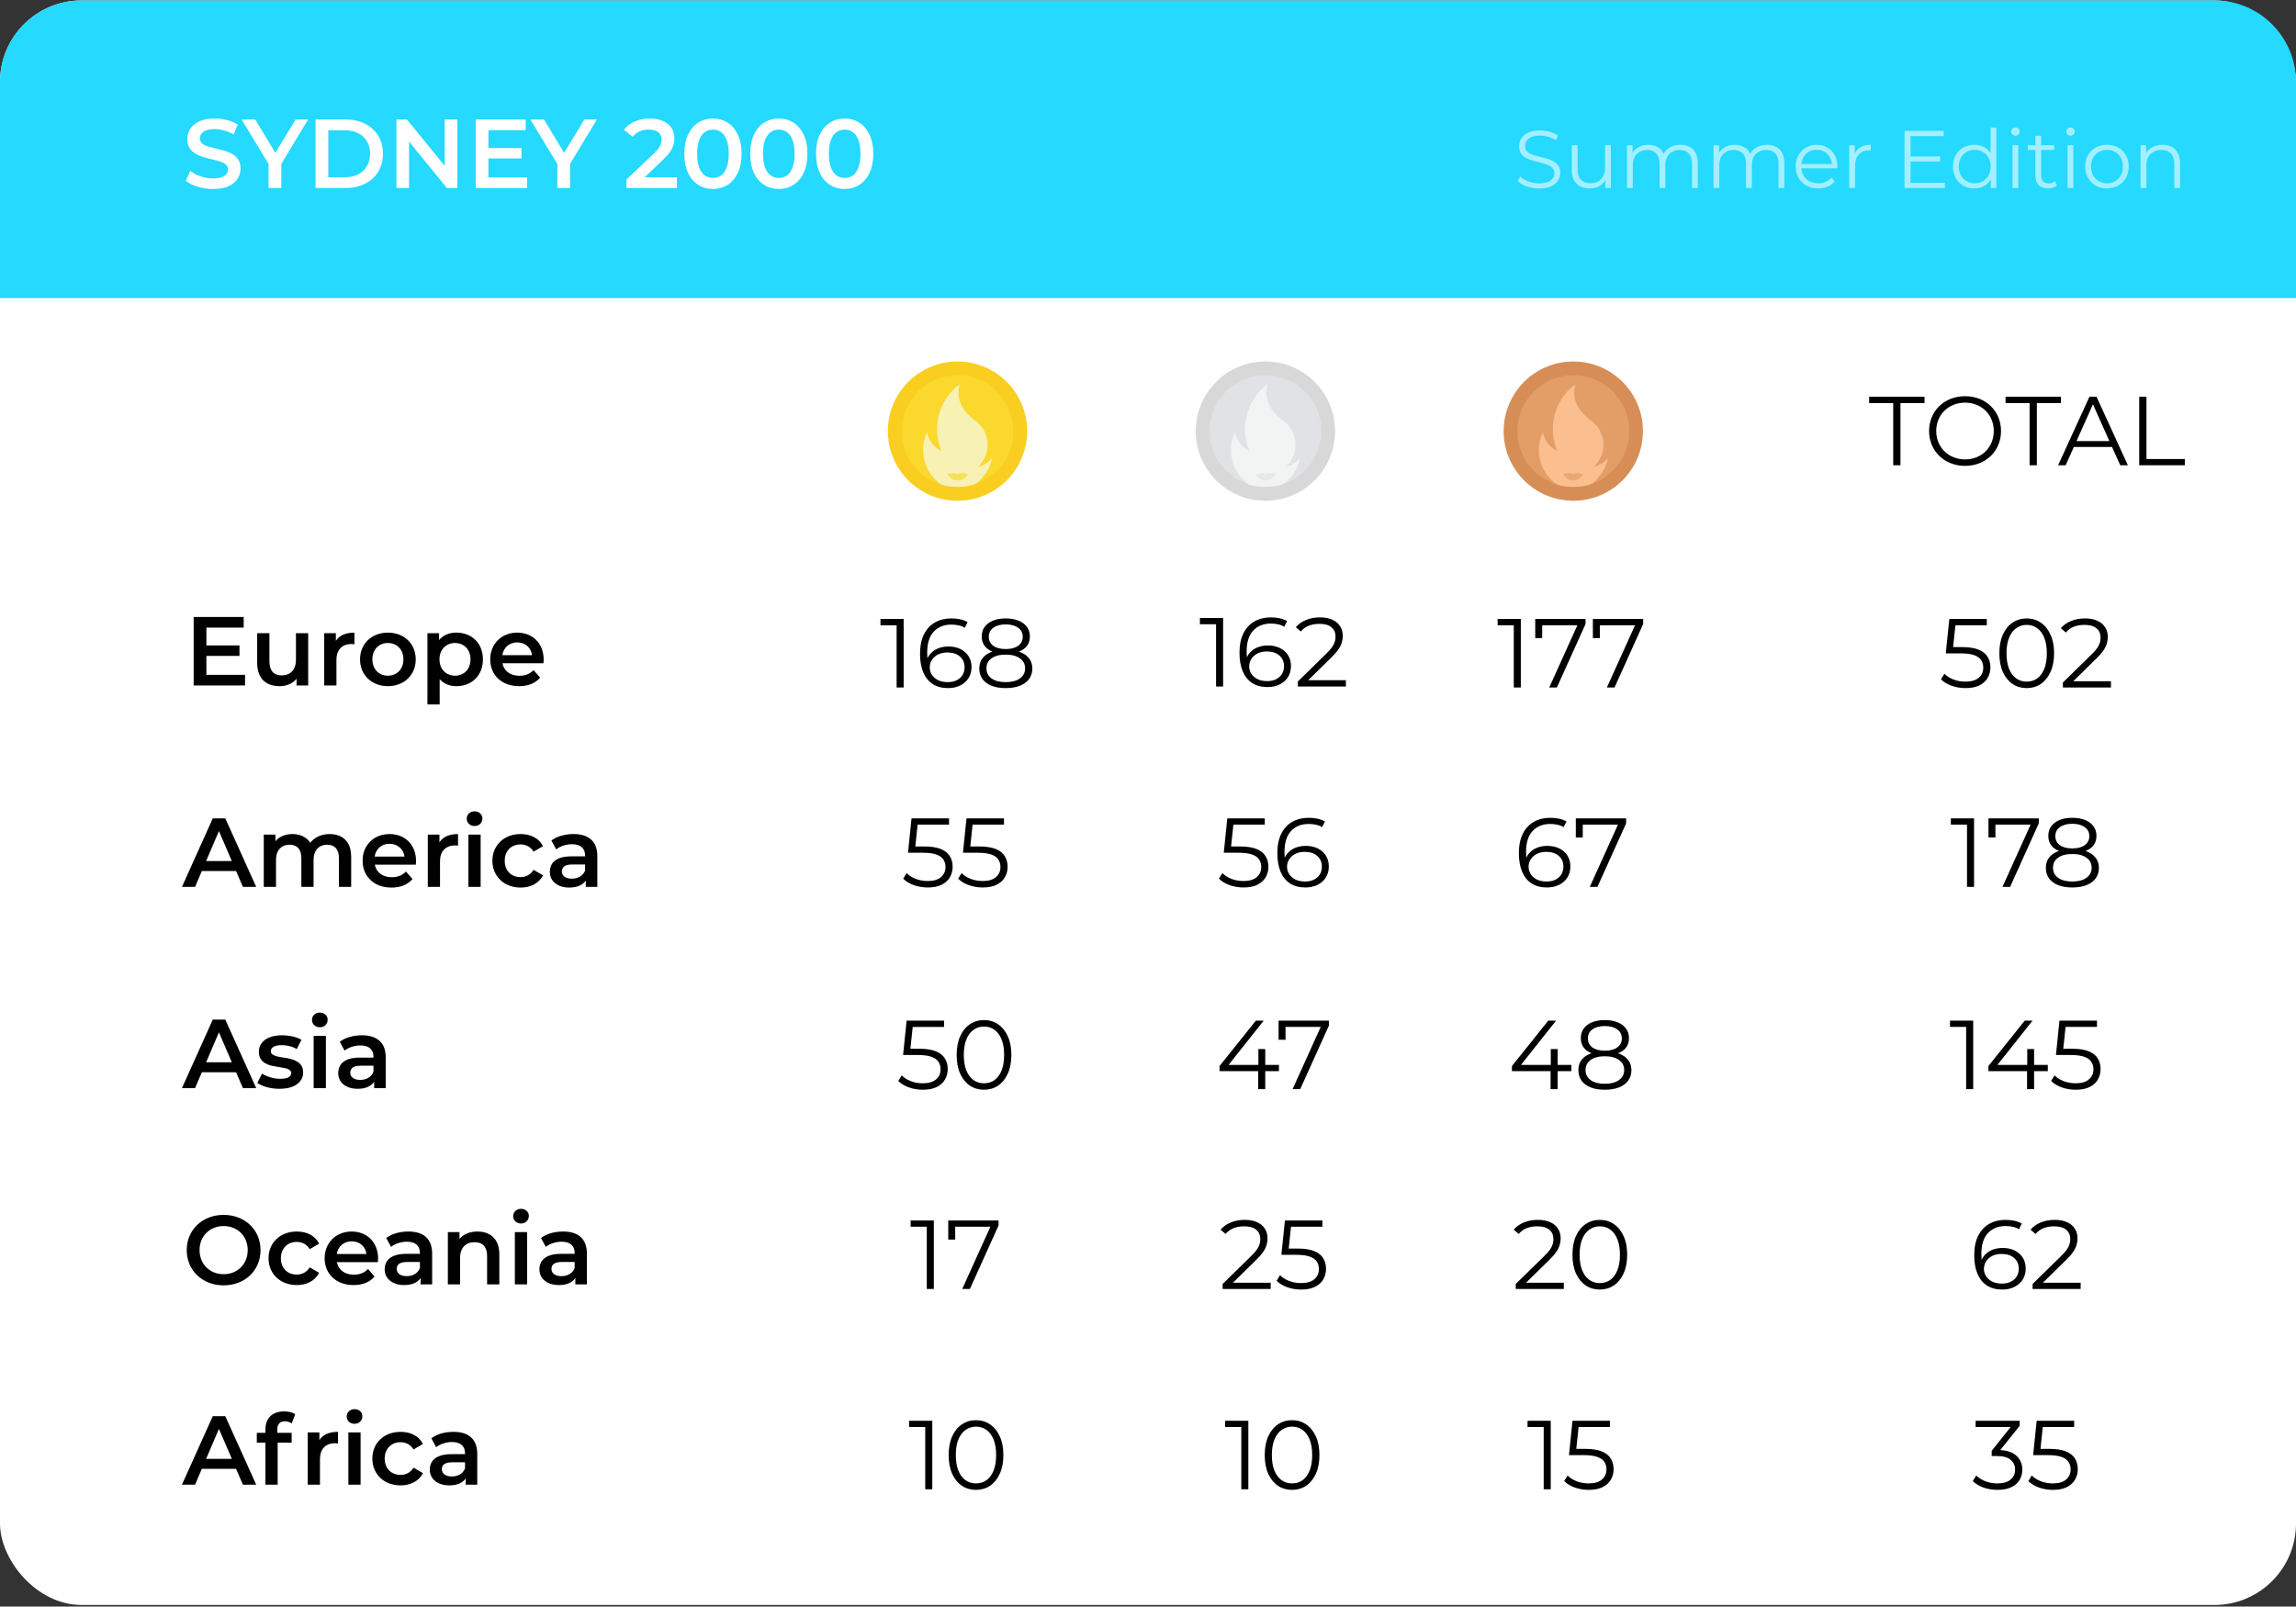 <svg width="1126" height="788" viewBox="0 0 1126 788" fill="none" xmlns="http://www.w3.org/2000/svg">
<rect x="0" y="0" width="1126" height="788" fill="#333333" stroke="none"/>
<rect y="0.211" width="1126" height="787" rx="40" fill="white"/>
<g clip-path="url(#clip0_4886_7899)">
<path d="M469.623 241.289C486.098 241.289 499.454 227.933 499.454 211.458C499.454 194.982 486.098 181.626 469.623 181.626C453.148 181.626 439.792 194.982 439.792 211.458C439.792 227.933 453.148 241.289 469.623 241.289Z" fill="#FAD82D"/>
<path d="M463.533 238.859C453.91 233.71 449.988 221.909 454.627 212.024C455.377 215.927 457.923 219.407 461.725 221.211C456.764 209.609 460.417 195.97 470.654 188.429C468.64 195.325 471.734 201.632 478.368 206.395C485.958 211.844 486.277 222.959 479.579 228.97C482.238 228.351 484.713 226.885 486.562 224.642C485.422 230.519 481.735 235.836 476.088 238.859" fill="#F7F1B4"/>
<g opacity="0.68">
<path d="M472.638 232.127C471.903 231.854 470.665 231.827 469.619 232.679C468.573 231.827 467.335 231.854 466.6 232.127C465.985 232.356 465.505 232.51 464.598 232.502C465.494 234.374 467.407 235.664 469.619 235.664C471.832 235.664 473.74 234.374 474.64 232.502C473.737 232.51 473.253 232.356 472.638 232.127Z" fill="#FAD82D"/>
</g>
<path d="M469.574 177.299C450.708 177.299 435.416 192.591 435.416 211.458C435.416 230.324 450.708 245.616 469.574 245.616C488.441 245.616 503.733 230.324 503.733 211.458C503.733 192.591 488.441 177.299 469.574 177.299ZM469.574 238.859C454.439 238.859 442.173 226.589 442.173 211.458C442.173 196.326 454.439 184.056 469.574 184.056C484.709 184.056 496.976 196.326 496.976 211.458C496.976 226.589 484.706 238.859 469.574 238.859Z" fill="#FACE20"/>
</g>
<path d="M771.623 242.556C788.798 242.556 802.722 228.633 802.722 211.458C802.722 194.282 788.798 180.359 771.623 180.359C754.448 180.359 740.524 194.282 740.524 211.458C740.524 228.633 754.448 242.556 771.623 242.556Z" fill="#E39E68"/>
<path d="M765.533 238.859C755.91 233.71 751.988 221.909 756.627 212.024C757.377 215.927 759.923 219.407 763.725 221.211C758.764 209.609 762.417 195.97 772.654 188.429C770.64 195.325 773.734 201.632 780.368 206.395C787.958 211.844 788.277 222.959 781.579 228.97C784.238 228.351 786.713 226.885 788.562 224.642C787.422 230.519 783.735 235.836 778.088 238.859" fill="#FBBE8F"/>
<g opacity="0.68">
<path d="M774.638 232.127C773.903 231.854 772.665 231.827 771.619 232.679C770.573 231.827 769.335 231.854 768.6 232.127C767.985 232.356 767.505 232.51 766.598 232.502C767.494 234.374 769.407 235.664 771.619 235.664C773.832 235.664 775.74 234.374 776.64 232.502C775.737 232.51 775.253 232.356 774.638 232.127Z" fill="#E39E68"/>
</g>
<path d="M771.574 177.299C752.708 177.299 737.416 192.591 737.416 211.458C737.416 230.324 752.708 245.616 771.574 245.616C790.441 245.616 805.733 230.324 805.733 211.458C805.733 192.591 790.441 177.299 771.574 177.299ZM771.574 238.859C756.439 238.859 744.173 226.589 744.173 211.458C744.173 196.326 756.439 184.056 771.574 184.056C786.709 184.056 798.976 196.326 798.976 211.458C798.976 226.589 786.706 238.859 771.574 238.859Z" fill="#D78E56"/>
<path d="M620.623 242.028C637.506 242.028 651.193 228.341 651.193 211.458C651.193 194.574 637.506 180.888 620.623 180.888C603.74 180.888 590.053 194.574 590.053 211.458C590.053 228.341 603.74 242.028 620.623 242.028Z" fill="#E1E2E5"/>
<path d="M614.533 238.859C604.91 233.71 600.988 221.909 605.627 212.024C606.377 215.927 608.923 219.407 612.725 221.211C607.764 209.609 611.417 195.97 621.654 188.429C619.64 195.325 622.734 201.632 629.368 206.395C636.958 211.844 637.277 222.959 630.579 228.97C633.238 228.351 635.713 226.885 637.562 224.642C636.422 230.519 632.735 235.836 627.088 238.859" fill="#F2F3F3"/>
<g opacity="0.68">
<path d="M623.638 232.127C622.903 231.854 621.665 231.827 620.619 232.679C619.573 231.827 618.335 231.854 617.6 232.127C616.985 232.356 616.505 232.51 615.598 232.502C616.494 234.374 618.407 235.664 620.619 235.664C622.832 235.664 624.74 234.374 625.64 232.502C624.737 232.51 624.253 232.356 623.638 232.127Z" fill="#E1E2E5"/>
</g>
<path d="M620.574 177.299C601.708 177.299 586.416 192.591 586.416 211.458C586.416 230.324 601.708 245.616 620.574 245.616C639.441 245.616 654.733 230.324 654.733 211.458C654.733 192.591 639.441 177.299 620.574 177.299ZM620.574 238.859C605.439 238.859 593.173 226.589 593.173 211.458C593.173 196.326 605.439 184.056 620.574 184.056C635.709 184.056 647.976 196.326 647.976 211.458C647.976 226.589 635.706 238.859 620.574 238.859Z" fill="#D8D8D8"/>
<path d="M928.466 228.211V197.683H916.658V194.611H943.826V197.683H932.018V228.211H928.466ZM963.72 228.499C953.544 228.499 946.056 221.203 946.056 211.411C946.056 201.619 953.544 194.323 963.72 194.323C973.8 194.323 981.336 201.571 981.336 211.411C981.336 221.251 973.8 228.499 963.72 228.499ZM963.72 225.331C971.784 225.331 977.784 219.427 977.784 211.411C977.784 203.395 971.784 197.491 963.72 197.491C955.608 197.491 949.56 203.395 949.56 211.411C949.56 219.427 955.608 225.331 963.72 225.331ZM995.357 228.211V197.683H983.549V194.611H1010.72V197.683H998.909V228.211H995.357ZM1039.81 228.211L1035.78 219.235H1017.06L1013.02 228.211H1009.33L1024.69 194.611H1028.19L1043.55 228.211H1039.81ZM1018.35 216.355H1034.48L1026.42 198.307L1018.35 216.355ZM1049.11 228.211V194.611H1052.66V225.139H1071.48V228.211H1049.11Z" fill="black"/>
<path d="M439.717 337.211V305.051L441.253 306.683H431.797V303.611H443.173V337.211H439.717ZM464.98 337.499C462.004 337.499 459.492 336.843 457.444 335.531C455.396 334.187 453.844 332.267 452.788 329.771C451.732 327.243 451.204 324.219 451.204 320.699C451.204 316.891 451.844 313.707 453.124 311.147C454.436 308.555 456.244 306.603 458.548 305.291C460.852 303.979 463.524 303.323 466.564 303.323C468.068 303.323 469.508 303.467 470.884 303.755C472.26 304.043 473.476 304.507 474.532 305.147L473.14 307.931C472.276 307.355 471.284 306.955 470.164 306.731C469.044 306.475 467.86 306.347 466.612 306.347C462.996 306.347 460.1 307.499 457.924 309.803C455.78 312.107 454.708 315.547 454.708 320.123C454.708 320.827 454.74 321.707 454.804 322.763C454.9 323.787 455.092 324.811 455.38 325.835L454.18 324.923C454.532 323.259 455.22 321.851 456.244 320.699C457.268 319.515 458.548 318.619 460.084 318.011C461.62 317.403 463.3 317.099 465.124 317.099C467.364 317.099 469.332 317.515 471.028 318.347C472.724 319.179 474.052 320.347 475.012 321.851C475.972 323.355 476.452 325.131 476.452 327.179C476.452 329.259 475.956 331.083 474.964 332.651C473.972 334.187 472.596 335.387 470.836 336.251C469.108 337.083 467.156 337.499 464.98 337.499ZM464.836 334.571C466.436 334.571 467.844 334.283 469.06 333.707C470.308 333.099 471.284 332.251 471.988 331.163C472.692 330.043 473.044 328.747 473.044 327.275C473.044 325.067 472.276 323.307 470.74 321.995C469.236 320.683 467.188 320.027 464.596 320.027C462.868 320.027 461.364 320.347 460.084 320.987C458.804 321.627 457.796 322.507 457.06 323.627C456.324 324.715 455.956 325.963 455.956 327.371C455.956 328.587 456.292 329.755 456.964 330.875C457.636 331.963 458.628 332.859 459.94 333.563C461.284 334.235 462.916 334.571 464.836 334.571ZM493.222 337.499C490.534 337.499 488.214 337.115 486.262 336.347C484.342 335.579 482.854 334.475 481.798 333.035C480.774 331.563 480.262 329.835 480.262 327.851C480.262 325.931 480.758 324.299 481.75 322.955C482.774 321.579 484.246 320.523 486.166 319.787C488.118 319.051 490.47 318.683 493.222 318.683C495.942 318.683 498.278 319.051 500.23 319.787C502.182 320.523 503.67 321.579 504.694 322.955C505.75 324.299 506.278 325.931 506.278 327.851C506.278 329.835 505.75 331.563 504.694 333.035C503.638 334.475 502.134 335.579 500.182 336.347C498.23 337.115 495.91 337.499 493.222 337.499ZM493.222 334.571C496.198 334.571 498.518 333.963 500.182 332.747C501.878 331.531 502.726 329.883 502.726 327.803C502.726 325.723 501.878 324.091 500.182 322.907C498.518 321.691 496.198 321.083 493.222 321.083C490.246 321.083 487.926 321.691 486.262 322.907C484.598 324.091 483.766 325.723 483.766 327.803C483.766 329.883 484.598 331.531 486.262 332.747C487.926 333.963 490.246 334.571 493.222 334.571ZM493.222 320.651C490.726 320.651 488.598 320.315 486.838 319.643C485.11 318.971 483.782 318.011 482.854 316.763C481.926 315.483 481.462 313.963 481.462 312.203C481.462 310.347 481.942 308.763 482.902 307.451C483.894 306.107 485.27 305.083 487.03 304.379C488.79 303.675 490.854 303.323 493.222 303.323C495.59 303.323 497.654 303.675 499.414 304.379C501.206 305.083 502.598 306.107 503.59 307.451C504.582 308.763 505.078 310.347 505.078 312.203C505.078 313.963 504.614 315.483 503.686 316.763C502.758 318.011 501.398 318.971 499.606 319.643C497.846 320.315 495.718 320.651 493.222 320.651ZM493.222 318.347C495.846 318.347 497.894 317.803 499.366 316.715C500.838 315.627 501.574 314.171 501.574 312.347C501.574 310.427 500.806 308.939 499.27 307.883C497.766 306.795 495.75 306.251 493.222 306.251C490.694 306.251 488.678 306.795 487.174 307.883C485.67 308.939 484.918 310.411 484.918 312.299C484.918 314.155 485.638 315.627 487.078 316.715C488.55 317.803 490.598 318.347 493.222 318.347Z" fill="black"/>
<path d="M101.218 330.979H120.178V336.211H94.978V302.611H119.506V307.843H101.218V316.579H117.442V321.715H101.218V330.979ZM145.14 310.579H151.14V336.211H145.428V332.947C143.508 335.299 140.484 336.547 137.172 336.547C130.596 336.547 126.132 332.947 126.132 325.219V310.579H132.132V324.403C132.132 329.059 134.34 331.267 138.132 331.267C142.308 331.267 145.14 328.675 145.14 323.539V310.579ZM164.708 314.323C166.436 311.635 169.556 310.291 173.828 310.291V316.003C173.3 315.907 172.868 315.859 172.436 315.859C167.876 315.859 164.996 318.547 164.996 323.779V336.211H158.996V310.579H164.708V314.323ZM190.204 336.547C182.332 336.547 176.572 331.075 176.572 323.395C176.572 315.715 182.332 310.291 190.204 310.291C198.172 310.291 203.884 315.715 203.884 323.395C203.884 331.075 198.172 336.547 190.204 336.547ZM190.204 331.411C194.572 331.411 197.836 328.291 197.836 323.395C197.836 318.499 194.572 315.379 190.204 315.379C185.884 315.379 182.62 318.499 182.62 323.395C182.62 328.291 185.884 331.411 190.204 331.411ZM223.829 310.291C231.317 310.291 236.837 315.475 236.837 323.395C236.837 331.363 231.317 336.547 223.829 336.547C220.565 336.547 217.685 335.443 215.621 333.091V345.523H209.621V310.579H215.333V313.939C217.349 311.491 220.325 310.291 223.829 310.291ZM223.157 331.411C227.477 331.411 230.741 328.291 230.741 323.395C230.741 318.499 227.477 315.379 223.157 315.379C218.837 315.379 215.525 318.499 215.525 323.395C215.525 328.291 218.837 331.411 223.157 331.411ZM266.623 323.539C266.623 324.019 266.575 324.739 266.527 325.315H246.415C247.135 329.059 250.255 331.459 254.719 331.459C257.599 331.459 259.855 330.547 261.679 328.675L264.895 332.371C262.591 335.107 258.991 336.547 254.575 336.547C245.983 336.547 240.415 331.027 240.415 323.395C240.415 315.763 246.031 310.291 253.663 310.291C261.151 310.291 266.623 315.523 266.623 323.539ZM253.663 315.091C249.775 315.091 246.943 317.587 246.367 321.331H260.911C260.431 317.635 257.599 315.091 253.663 315.091Z" fill="black"/>
<path d="M596.381 336.705V304.545L597.917 306.177H588.461V303.105H599.837V336.705H596.381ZM621.645 336.993C618.669 336.993 616.157 336.337 614.109 335.025C612.061 333.681 610.509 331.761 609.453 329.265C608.397 326.737 607.869 323.713 607.869 320.193C607.869 316.385 608.509 313.201 609.789 310.641C611.101 308.049 612.909 306.097 615.213 304.785C617.517 303.473 620.189 302.817 623.229 302.817C624.733 302.817 626.173 302.961 627.549 303.249C628.925 303.537 630.141 304.001 631.197 304.641L629.805 307.425C628.941 306.849 627.949 306.449 626.829 306.225C625.709 305.969 624.525 305.841 623.277 305.841C619.661 305.841 616.765 306.993 614.589 309.297C612.445 311.601 611.373 315.041 611.373 319.617C611.373 320.321 611.405 321.201 611.469 322.257C611.565 323.281 611.757 324.305 612.045 325.329L610.845 324.417C611.197 322.753 611.885 321.345 612.909 320.193C613.933 319.009 615.213 318.113 616.749 317.505C618.285 316.897 619.965 316.593 621.789 316.593C624.029 316.593 625.997 317.009 627.693 317.841C629.389 318.673 630.717 319.841 631.677 321.345C632.637 322.849 633.117 324.625 633.117 326.673C633.117 328.753 632.621 330.577 631.629 332.145C630.637 333.681 629.261 334.881 627.501 335.745C625.773 336.577 623.821 336.993 621.645 336.993ZM621.501 334.065C623.101 334.065 624.509 333.777 625.725 333.201C626.973 332.593 627.949 331.745 628.653 330.657C629.357 329.537 629.709 328.241 629.709 326.769C629.709 324.561 628.941 322.801 627.405 321.489C625.901 320.177 623.853 319.521 621.261 319.521C619.533 319.521 618.029 319.841 616.749 320.481C615.469 321.121 614.461 322.001 613.725 323.121C612.989 324.209 612.621 325.457 612.621 326.865C612.621 328.081 612.957 329.249 613.629 330.369C614.301 331.457 615.293 332.353 616.605 333.057C617.949 333.729 619.581 334.065 621.501 334.065ZM636.495 336.705V334.257L650.463 320.577C651.743 319.329 652.703 318.241 653.343 317.313C653.983 316.353 654.415 315.457 654.639 314.625C654.863 313.793 654.975 313.009 654.975 312.273C654.975 310.321 654.303 308.785 652.959 307.665C651.647 306.545 649.695 305.985 647.103 305.985C645.119 305.985 643.359 306.289 641.823 306.897C640.319 307.505 639.023 308.449 637.935 309.729L635.487 307.617C636.799 306.081 638.479 304.897 640.527 304.065C642.575 303.233 644.863 302.817 647.391 302.817C649.663 302.817 651.631 303.185 653.295 303.921C654.959 304.625 656.239 305.665 657.135 307.041C658.063 308.417 658.527 310.033 658.527 311.889C658.527 312.977 658.367 314.049 658.047 315.105C657.759 316.161 657.215 317.281 656.415 318.465C655.647 319.617 654.511 320.929 653.007 322.401L640.191 334.977L639.231 333.633H660.063V336.705H636.495Z" fill="black"/>
<path d="M742.381 337.211V305.051L743.917 306.683H734.461V303.611H745.837V337.211H742.381ZM759.773 337.211L774.269 305.147L775.325 306.683H754.541L756.317 305.003V312.971H752.909V303.611H777.581V306.059L763.517 337.211H759.773ZM788.038 337.211L802.534 305.147L803.59 306.683H782.806L784.582 305.003V312.971H781.174V303.611H805.846V306.059L791.782 337.211H788.038Z" fill="black"/>
<path d="M963.945 337.499C961.545 337.499 959.257 337.115 957.081 336.347C954.905 335.547 953.177 334.491 951.897 333.179L953.577 330.443C954.633 331.563 956.073 332.491 957.897 333.227C959.753 333.963 961.753 334.331 963.897 334.331C966.745 334.331 968.905 333.707 970.377 332.459C971.881 331.179 972.633 329.515 972.633 327.467C972.633 326.027 972.281 324.795 971.577 323.771C970.905 322.715 969.753 321.899 968.121 321.323C966.489 320.747 964.249 320.459 961.401 320.459H954.249L955.977 303.611H974.361V306.683H957.369L959.145 305.003L957.657 319.115L955.881 317.387H962.169C965.561 317.387 968.281 317.803 970.329 318.635C972.377 319.467 973.849 320.635 974.745 322.139C975.673 323.611 976.137 325.339 976.137 327.323C976.137 329.211 975.689 330.939 974.793 332.507C973.897 334.043 972.553 335.259 970.761 336.155C968.969 337.051 966.697 337.499 963.945 337.499ZM993.917 337.499C991.325 337.499 989.021 336.827 987.005 335.483C984.989 334.107 983.405 332.155 982.253 329.627C981.101 327.067 980.525 323.995 980.525 320.411C980.525 316.827 981.101 313.771 982.253 311.243C983.405 308.683 984.989 306.731 987.005 305.387C989.021 304.011 991.325 303.323 993.917 303.323C996.509 303.323 998.813 304.011 1000.83 305.387C1002.84 306.731 1004.43 308.683 1005.58 311.243C1006.76 313.771 1007.36 316.827 1007.36 320.411C1007.36 323.995 1006.76 327.067 1005.58 329.627C1004.43 332.155 1002.84 334.107 1000.83 335.483C998.813 336.827 996.509 337.499 993.917 337.499ZM993.917 334.331C995.901 334.331 997.629 333.803 999.101 332.747C1000.57 331.659 1001.72 330.091 1002.56 328.043C1003.39 325.963 1003.8 323.419 1003.8 320.411C1003.8 317.403 1003.39 314.875 1002.56 312.827C1001.72 310.747 1000.57 309.179 999.101 308.123C997.629 307.035 995.901 306.491 993.917 306.491C991.997 306.491 990.285 307.035 988.781 308.123C987.277 309.179 986.109 310.747 985.277 312.827C984.445 314.875 984.029 317.403 984.029 320.411C984.029 323.419 984.445 325.963 985.277 328.043C986.109 330.091 987.277 331.659 988.781 332.747C990.285 333.803 991.997 334.331 993.917 334.331ZM1011.68 337.211V334.763L1025.65 321.083C1026.93 319.835 1027.89 318.747 1028.53 317.819C1029.17 316.859 1029.6 315.963 1029.83 315.131C1030.05 314.299 1030.16 313.515 1030.16 312.779C1030.16 310.827 1029.49 309.291 1028.15 308.171C1026.83 307.051 1024.88 306.491 1022.29 306.491C1020.31 306.491 1018.55 306.795 1017.01 307.403C1015.51 308.011 1014.21 308.955 1013.12 310.235L1010.67 308.123C1011.99 306.587 1013.67 305.403 1015.71 304.571C1017.76 303.739 1020.05 303.323 1022.58 303.323C1024.85 303.323 1026.82 303.691 1028.48 304.427C1030.15 305.131 1031.43 306.171 1032.32 307.547C1033.25 308.923 1033.71 310.539 1033.71 312.395C1033.71 313.483 1033.55 314.555 1033.23 315.611C1032.95 316.667 1032.4 317.787 1031.6 318.971C1030.83 320.123 1029.7 321.435 1028.19 322.907L1015.38 335.483L1014.42 334.139H1035.25V337.211H1011.68Z" fill="black"/>
<path d="M455 435.288C452.6 435.288 450.312 434.904 448.136 434.136C445.96 433.336 444.232 432.28 442.952 430.968L444.632 428.232C445.688 429.352 447.128 430.28 448.952 431.016C450.808 431.752 452.808 432.12 454.952 432.12C457.8 432.12 459.96 431.496 461.432 430.248C462.936 428.968 463.688 427.304 463.688 425.256C463.688 423.816 463.336 422.584 462.632 421.56C461.96 420.504 460.808 419.688 459.176 419.112C457.544 418.536 455.304 418.248 452.456 418.248H445.304L447.032 401.4H465.416V404.472H448.424L450.2 402.792L448.712 416.904L446.936 415.176H453.224C456.616 415.176 459.336 415.592 461.384 416.424C463.432 417.256 464.904 418.424 465.8 419.928C466.728 421.4 467.192 423.128 467.192 425.112C467.192 427 466.744 428.728 465.848 430.296C464.952 431.832 463.608 433.048 461.816 433.944C460.024 434.84 457.752 435.288 455 435.288ZM481.953 435.288C479.553 435.288 477.265 434.904 475.089 434.136C472.913 433.336 471.185 432.28 469.905 430.968L471.585 428.232C472.641 429.352 474.081 430.28 475.905 431.016C477.761 431.752 479.761 432.12 481.905 432.12C484.753 432.12 486.913 431.496 488.385 430.248C489.889 428.968 490.641 427.304 490.641 425.256C490.641 423.816 490.289 422.584 489.585 421.56C488.913 420.504 487.761 419.688 486.129 419.112C484.497 418.536 482.257 418.248 479.409 418.248H472.257L473.985 401.4H492.369V404.472H475.377L477.153 402.792L475.665 416.904L473.889 415.176H480.177C483.569 415.176 486.289 415.592 488.337 416.424C490.385 417.256 491.857 418.424 492.753 419.928C493.681 421.4 494.145 423.128 494.145 425.112C494.145 427 493.697 428.728 492.801 430.296C491.905 431.832 490.561 433.048 488.769 433.944C486.977 434.84 484.705 435.288 481.953 435.288Z" fill="black"/>
<path d="M89.226 435L104.346 401.4H110.49L125.658 435H119.13L106.122 404.712H108.618L95.658 435H89.226ZM96.186 427.224L97.866 422.328H116.01L117.69 427.224H96.186ZM161.707 409.08C163.755 409.08 165.563 409.48 167.131 410.28C168.731 411.08 169.979 412.312 170.875 413.976C171.771 415.608 172.219 417.72 172.219 420.312V435H166.219V421.08C166.219 418.808 165.723 417.112 164.731 415.992C163.739 414.872 162.315 414.312 160.459 414.312C159.147 414.312 157.979 414.6 156.955 415.176C155.963 415.752 155.179 416.6 154.603 417.72C154.059 418.84 153.787 420.264 153.787 421.992V435H147.787V421.08C147.787 418.808 147.291 417.112 146.299 415.992C145.307 414.872 143.883 414.312 142.027 414.312C140.715 414.312 139.547 414.6 138.523 415.176C137.531 415.752 136.747 416.6 136.171 417.72C135.627 418.84 135.355 420.264 135.355 421.992V435H129.355V409.368H135.067V416.184L134.059 414.168C134.923 412.504 136.171 411.24 137.803 410.376C139.467 409.512 141.355 409.08 143.467 409.08C145.867 409.08 147.947 409.672 149.707 410.856C151.499 412.04 152.683 413.832 153.259 416.232L150.907 415.416C151.739 413.496 153.115 411.96 155.035 410.808C156.955 409.656 159.179 409.08 161.707 409.08ZM191.982 435.336C189.134 435.336 186.638 434.776 184.494 433.656C182.382 432.504 180.734 430.936 179.55 428.952C178.398 426.968 177.822 424.712 177.822 422.184C177.822 419.624 178.382 417.368 179.502 415.416C180.654 413.432 182.222 411.88 184.206 410.76C186.222 409.64 188.51 409.08 191.07 409.08C193.566 409.08 195.79 409.624 197.742 410.712C199.694 411.8 201.23 413.336 202.35 415.32C203.47 417.304 204.03 419.64 204.03 422.328C204.03 422.584 204.014 422.872 203.982 423.192C203.982 423.512 203.966 423.816 203.934 424.104H182.574V420.12H200.766L198.414 421.368C198.446 419.896 198.142 418.6 197.502 417.48C196.862 416.36 195.982 415.48 194.862 414.84C193.774 414.2 192.51 413.88 191.07 413.88C189.598 413.88 188.302 414.2 187.182 414.84C186.094 415.48 185.23 416.376 184.59 417.528C183.982 418.648 183.678 419.976 183.678 421.512V422.472C183.678 424.008 184.03 425.368 184.734 426.552C185.438 427.736 186.43 428.648 187.71 429.288C188.99 429.928 190.462 430.248 192.126 430.248C193.566 430.248 194.862 430.024 196.014 429.576C197.166 429.128 198.19 428.424 199.086 427.464L202.302 431.16C201.15 432.504 199.694 433.544 197.934 434.28C196.206 434.984 194.222 435.336 191.982 435.336ZM209.793 435V409.368H215.505V416.424L214.833 414.36C215.601 412.632 216.801 411.32 218.433 410.424C220.097 409.528 222.161 409.08 224.625 409.08V414.792C224.369 414.728 224.129 414.696 223.905 414.696C223.681 414.664 223.457 414.648 223.233 414.648C220.961 414.648 219.153 415.32 217.809 416.664C216.465 417.976 215.793 419.944 215.793 422.568V435H209.793ZM229.715 435V409.368H235.715V435H229.715ZM232.739 405.144C231.619 405.144 230.691 404.792 229.955 404.088C229.251 403.384 228.899 402.536 228.899 401.544C228.899 400.52 229.251 399.672 229.955 399C230.691 398.296 231.619 397.944 232.739 397.944C233.859 397.944 234.771 398.28 235.475 398.952C236.211 399.592 236.579 400.408 236.579 401.4C236.579 402.456 236.227 403.352 235.523 404.088C234.819 404.792 233.891 405.144 232.739 405.144ZM255.35 435.336C252.662 435.336 250.262 434.776 248.15 433.656C246.07 432.504 244.438 430.936 243.254 428.952C242.07 426.968 241.478 424.712 241.478 422.184C241.478 419.624 242.07 417.368 243.254 415.416C244.438 413.432 246.07 411.88 248.15 410.76C250.262 409.64 252.662 409.08 255.35 409.08C257.846 409.08 260.038 409.592 261.926 410.616C263.846 411.608 265.302 413.08 266.294 415.032L261.686 417.72C260.918 416.504 259.974 415.608 258.854 415.032C257.766 414.456 256.582 414.168 255.302 414.168C253.83 414.168 252.502 414.488 251.318 415.128C250.134 415.768 249.206 416.696 248.534 417.912C247.862 419.096 247.526 420.52 247.526 422.184C247.526 423.848 247.862 425.288 248.534 426.504C249.206 427.688 250.134 428.6 251.318 429.24C252.502 429.88 253.83 430.2 255.302 430.2C256.582 430.2 257.766 429.912 258.854 429.336C259.974 428.76 260.918 427.864 261.686 426.648L266.294 429.336C265.302 431.256 263.846 432.744 261.926 433.8C260.038 434.824 257.846 435.336 255.35 435.336ZM287.272 435V429.816L286.936 428.712V419.64C286.936 417.88 286.408 416.52 285.352 415.56C284.296 414.568 282.696 414.072 280.552 414.072C279.112 414.072 277.688 414.296 276.28 414.744C274.904 415.192 273.736 415.816 272.776 416.616L270.424 412.248C271.8 411.192 273.432 410.408 275.32 409.896C277.24 409.352 279.224 409.08 281.272 409.08C284.984 409.08 287.848 409.976 289.864 411.768C291.912 413.528 292.936 416.264 292.936 419.976V435H287.272ZM279.208 435.336C277.288 435.336 275.608 435.016 274.168 434.376C272.728 433.704 271.608 432.792 270.808 431.64C270.04 430.456 269.656 429.128 269.656 427.656C269.656 426.216 269.992 424.92 270.664 423.768C271.368 422.616 272.504 421.704 274.072 421.032C275.64 420.36 277.72 420.024 280.312 420.024H287.752V424.008H280.744C278.696 424.008 277.32 424.344 276.616 425.016C275.912 425.656 275.56 426.456 275.56 427.416C275.56 428.504 275.992 429.368 276.856 430.008C277.72 430.648 278.92 430.968 280.456 430.968C281.928 430.968 283.24 430.632 284.392 429.96C285.576 429.288 286.424 428.296 286.936 426.984L287.944 430.584C287.368 432.088 286.328 433.256 284.824 434.088C283.352 434.92 281.48 435.336 279.208 435.336Z" fill="black"/>
<path d="M609.852 435.288C607.452 435.288 605.164 434.904 602.988 434.136C600.812 433.336 599.084 432.28 597.804 430.968L599.484 428.232C600.54 429.352 601.98 430.28 603.804 431.016C605.66 431.752 607.66 432.12 609.804 432.12C612.652 432.12 614.812 431.496 616.284 430.248C617.788 428.968 618.54 427.304 618.54 425.256C618.54 423.816 618.188 422.584 617.484 421.56C616.812 420.504 615.66 419.688 614.028 419.112C612.396 418.536 610.156 418.248 607.308 418.248H600.156L601.884 401.4H620.268V404.472H603.276L605.052 402.792L603.564 416.904L601.788 415.176H608.076C611.468 415.176 614.188 415.592 616.236 416.424C618.284 417.256 619.756 418.424 620.652 419.928C621.58 421.4 622.044 423.128 622.044 425.112C622.044 427 621.596 428.728 620.7 430.296C619.804 431.832 618.46 433.048 616.668 433.944C614.876 434.84 612.604 435.288 609.852 435.288ZM640.207 435.288C637.231 435.288 634.719 434.632 632.671 433.32C630.623 431.976 629.071 430.056 628.015 427.56C626.959 425.032 626.431 422.008 626.431 418.488C626.431 414.68 627.071 411.496 628.351 408.936C629.663 406.344 631.471 404.392 633.775 403.08C636.079 401.768 638.751 401.112 641.791 401.112C643.295 401.112 644.735 401.256 646.111 401.544C647.487 401.832 648.703 402.296 649.759 402.936L648.367 405.72C647.503 405.144 646.511 404.744 645.391 404.52C644.271 404.264 643.087 404.136 641.839 404.136C638.223 404.136 635.327 405.288 633.151 407.592C631.007 409.896 629.935 413.336 629.935 417.912C629.935 418.616 629.967 419.496 630.031 420.552C630.127 421.576 630.319 422.6 630.607 423.624L629.407 422.712C629.759 421.048 630.447 419.64 631.471 418.488C632.495 417.304 633.775 416.408 635.311 415.8C636.847 415.192 638.527 414.888 640.351 414.888C642.591 414.888 644.559 415.304 646.255 416.136C647.951 416.968 649.279 418.136 650.239 419.64C651.199 421.144 651.679 422.92 651.679 424.968C651.679 427.048 651.183 428.872 650.191 430.44C649.199 431.976 647.823 433.176 646.063 434.04C644.335 434.872 642.383 435.288 640.207 435.288ZM640.063 432.36C641.663 432.36 643.071 432.072 644.287 431.496C645.535 430.888 646.511 430.04 647.215 428.952C647.919 427.832 648.271 426.536 648.271 425.064C648.271 422.856 647.503 421.096 645.967 419.784C644.463 418.472 642.415 417.816 639.823 417.816C638.095 417.816 636.591 418.136 635.311 418.776C634.031 419.416 633.023 420.296 632.287 421.416C631.551 422.504 631.183 423.752 631.183 425.16C631.183 426.376 631.519 427.544 632.191 428.664C632.863 429.752 633.855 430.648 635.167 431.352C636.511 432.024 638.143 432.36 640.063 432.36Z" fill="black"/>
<path d="M758.668 435.288C755.692 435.288 753.18 434.632 751.132 433.32C749.084 431.976 747.532 430.056 746.476 427.56C745.42 425.032 744.892 422.008 744.892 418.488C744.892 414.68 745.532 411.496 746.812 408.936C748.124 406.344 749.932 404.392 752.236 403.08C754.54 401.768 757.212 401.112 760.252 401.112C761.756 401.112 763.196 401.256 764.572 401.544C765.948 401.832 767.164 402.296 768.22 402.936L766.828 405.72C765.964 405.144 764.972 404.744 763.852 404.52C762.732 404.264 761.548 404.136 760.3 404.136C756.684 404.136 753.788 405.288 751.612 407.592C749.468 409.896 748.396 413.336 748.396 417.912C748.396 418.616 748.428 419.496 748.492 420.552C748.588 421.576 748.78 422.6 749.068 423.624L747.868 422.712C748.22 421.048 748.908 419.64 749.932 418.488C750.956 417.304 752.236 416.408 753.772 415.8C755.308 415.192 756.988 414.888 758.812 414.888C761.052 414.888 763.02 415.304 764.716 416.136C766.412 416.968 767.74 418.136 768.7 419.64C769.66 421.144 770.14 422.92 770.14 424.968C770.14 427.048 769.644 428.872 768.652 430.44C767.66 431.976 766.284 433.176 764.524 434.04C762.796 434.872 760.844 435.288 758.668 435.288ZM758.524 432.36C760.124 432.36 761.532 432.072 762.748 431.496C763.996 430.888 764.972 430.04 765.676 428.952C766.38 427.832 766.732 426.536 766.732 425.064C766.732 422.856 765.964 421.096 764.428 419.784C762.924 418.472 760.876 417.816 758.284 417.816C756.556 417.816 755.052 418.136 753.772 418.776C752.492 419.416 751.484 420.296 750.748 421.416C750.012 422.504 749.644 423.752 749.644 425.16C749.644 426.376 749.98 427.544 750.652 428.664C751.324 429.752 752.316 430.648 753.628 431.352C754.972 432.024 756.604 432.36 758.524 432.36ZM779.671 435L794.167 402.936L795.223 404.472H774.439L776.215 402.792V410.76H772.807V401.4H797.479V403.848L783.415 435H779.671Z" fill="black"/>
<path d="M964.656 435V402.84L966.192 404.472H956.736V401.4H968.112V435H964.656ZM982.047 435L996.543 402.936L997.599 404.472H976.815L978.591 402.792V410.76H975.183V401.4H999.855V403.848L985.791 435H982.047ZM1016.29 435.288C1013.6 435.288 1011.28 434.904 1009.33 434.136C1007.41 433.368 1005.92 432.264 1004.86 430.824C1003.84 429.352 1003.33 427.624 1003.33 425.64C1003.33 423.72 1003.82 422.088 1004.81 420.744C1005.84 419.368 1007.31 418.312 1009.23 417.576C1011.18 416.84 1013.53 416.472 1016.29 416.472C1019.01 416.472 1021.34 416.84 1023.29 417.576C1025.25 418.312 1026.73 419.368 1027.76 420.744C1028.81 422.088 1029.34 423.72 1029.34 425.64C1029.34 427.624 1028.81 429.352 1027.76 430.824C1026.7 432.264 1025.2 433.368 1023.25 434.136C1021.29 434.904 1018.97 435.288 1016.29 435.288ZM1016.29 432.36C1019.26 432.36 1021.58 431.752 1023.25 430.536C1024.94 429.32 1025.79 427.672 1025.79 425.592C1025.79 423.512 1024.94 421.88 1023.25 420.696C1021.58 419.48 1019.26 418.872 1016.29 418.872C1013.31 418.872 1010.99 419.48 1009.33 420.696C1007.66 421.88 1006.83 423.512 1006.83 425.592C1006.83 427.672 1007.66 429.32 1009.33 430.536C1010.99 431.752 1013.31 432.36 1016.29 432.36ZM1016.29 418.44C1013.79 418.44 1011.66 418.104 1009.9 417.432C1008.17 416.76 1006.85 415.8 1005.92 414.552C1004.99 413.272 1004.53 411.752 1004.53 409.992C1004.53 408.136 1005.01 406.552 1005.97 405.24C1006.96 403.896 1008.33 402.872 1010.09 402.168C1011.85 401.464 1013.92 401.112 1016.29 401.112C1018.65 401.112 1020.72 401.464 1022.48 402.168C1024.27 402.872 1025.66 403.896 1026.65 405.24C1027.65 406.552 1028.14 408.136 1028.14 409.992C1028.14 411.752 1027.68 413.272 1026.75 414.552C1025.82 415.8 1024.46 416.76 1022.67 417.432C1020.91 418.104 1018.78 418.44 1016.29 418.44ZM1016.29 416.136C1018.91 416.136 1020.96 415.592 1022.43 414.504C1023.9 413.416 1024.64 411.96 1024.64 410.136C1024.64 408.216 1023.87 406.728 1022.33 405.672C1020.83 404.584 1018.81 404.04 1016.29 404.04C1013.76 404.04 1011.74 404.584 1010.24 405.672C1008.73 406.728 1007.98 408.2 1007.98 410.088C1007.98 411.944 1008.7 413.416 1010.14 414.504C1011.61 415.592 1013.66 416.136 1016.29 416.136Z" fill="black"/>
<path d="M452.586 534.499C450.186 534.499 447.898 534.115 445.722 533.347C443.546 532.547 441.818 531.491 440.538 530.179L442.218 527.443C443.274 528.563 444.714 529.491 446.538 530.227C448.394 530.963 450.394 531.331 452.538 531.331C455.386 531.331 457.546 530.707 459.018 529.459C460.522 528.179 461.274 526.515 461.274 524.467C461.274 523.027 460.922 521.795 460.218 520.771C459.546 519.715 458.394 518.899 456.762 518.323C455.13 517.747 452.89 517.459 450.042 517.459H442.89L444.618 500.611H463.002V503.683H446.01L447.786 502.003L446.298 516.115L444.522 514.387H450.81C454.202 514.387 456.922 514.803 458.97 515.635C461.018 516.467 462.49 517.635 463.386 519.139C464.314 520.611 464.778 522.339 464.778 524.323C464.778 526.211 464.33 527.939 463.434 529.507C462.538 531.043 461.194 532.259 459.402 533.155C457.61 534.051 455.338 534.499 452.586 534.499ZM482.557 534.499C479.965 534.499 477.661 533.827 475.645 532.483C473.629 531.107 472.045 529.155 470.893 526.627C469.741 524.067 469.165 520.995 469.165 517.411C469.165 513.827 469.741 510.771 470.893 508.243C472.045 505.683 473.629 503.731 475.645 502.387C477.661 501.011 479.965 500.323 482.557 500.323C485.149 500.323 487.453 501.011 489.469 502.387C491.485 503.731 493.069 505.683 494.221 508.243C495.405 510.771 495.997 513.827 495.997 517.411C495.997 520.995 495.405 524.067 494.221 526.627C493.069 529.155 491.485 531.107 489.469 532.483C487.453 533.827 485.149 534.499 482.557 534.499ZM482.557 531.331C484.541 531.331 486.269 530.803 487.741 529.747C489.213 528.659 490.365 527.091 491.197 525.043C492.029 522.963 492.445 520.419 492.445 517.411C492.445 514.403 492.029 511.875 491.197 509.827C490.365 507.747 489.213 506.179 487.741 505.123C486.269 504.035 484.541 503.491 482.557 503.491C480.637 503.491 478.925 504.035 477.421 505.123C475.917 506.179 474.749 507.747 473.917 509.827C473.085 511.875 472.669 514.403 472.669 517.411C472.669 520.419 473.085 522.963 473.917 525.043C474.749 527.091 475.917 528.659 477.421 529.747C478.925 530.803 480.637 531.331 482.557 531.331Z" fill="black"/>
<path d="M89.226 533.704L104.346 500.104H110.49L125.658 533.704H119.13L106.122 503.416H108.618L95.658 533.704H89.226ZM96.186 525.928L97.866 521.032H116.01L117.69 525.928H96.186ZM137.041 534.04C134.897 534.04 132.833 533.768 130.849 533.224C128.897 532.648 127.345 531.96 126.193 531.16L128.497 526.6C129.649 527.336 131.025 527.944 132.625 528.424C134.225 528.904 135.825 529.144 137.425 529.144C139.313 529.144 140.673 528.888 141.505 528.376C142.369 527.864 142.801 527.176 142.801 526.312C142.801 525.608 142.513 525.08 141.937 524.728C141.361 524.344 140.609 524.056 139.681 523.864C138.753 523.672 137.713 523.496 136.561 523.336C135.441 523.176 134.305 522.968 133.153 522.712C132.033 522.424 131.009 522.024 130.081 521.512C129.153 520.968 128.401 520.248 127.825 519.352C127.249 518.456 126.961 517.272 126.961 515.8C126.961 514.168 127.425 512.76 128.353 511.576C129.281 510.36 130.577 509.432 132.241 508.792C133.937 508.12 135.937 507.784 138.241 507.784C139.969 507.784 141.713 507.976 143.473 508.36C145.233 508.744 146.689 509.288 147.841 509.992L145.537 514.552C144.321 513.816 143.089 513.32 141.841 513.064C140.625 512.776 139.409 512.632 138.193 512.632C136.369 512.632 135.009 512.904 134.113 513.448C133.249 513.992 132.817 514.68 132.817 515.512C132.817 516.28 133.105 516.856 133.681 517.24C134.257 517.624 135.009 517.928 135.937 518.152C136.865 518.376 137.889 518.568 139.009 518.728C140.161 518.856 141.297 519.064 142.417 519.352C143.537 519.64 144.561 520.04 145.489 520.552C146.449 521.032 147.217 521.72 147.793 522.616C148.369 523.512 148.657 524.68 148.657 526.12C148.657 527.72 148.177 529.112 147.217 530.296C146.289 531.48 144.961 532.408 143.233 533.08C141.505 533.72 139.441 534.04 137.041 534.04ZM153.824 533.704V508.072H159.824V533.704H153.824ZM156.848 503.848C155.728 503.848 154.8 503.496 154.064 502.792C153.36 502.088 153.008 501.24 153.008 500.248C153.008 499.224 153.36 498.376 154.064 497.704C154.8 497 155.728 496.648 156.848 496.648C157.968 496.648 158.88 496.984 159.584 497.656C160.32 498.296 160.688 499.112 160.688 500.104C160.688 501.16 160.336 502.056 159.632 502.792C158.928 503.496 158 503.848 156.848 503.848ZM183.491 533.704V528.52L183.155 527.416V518.344C183.155 516.584 182.627 515.224 181.571 514.264C180.515 513.272 178.915 512.776 176.771 512.776C175.331 512.776 173.907 513 172.499 513.448C171.123 513.896 169.955 514.52 168.995 515.32L166.643 510.952C168.019 509.896 169.651 509.112 171.539 508.6C173.459 508.056 175.443 507.784 177.491 507.784C181.203 507.784 184.067 508.68 186.083 510.472C188.131 512.232 189.155 514.968 189.155 518.68V533.704H183.491ZM175.427 534.04C173.507 534.04 171.827 533.72 170.387 533.08C168.947 532.408 167.827 531.496 167.027 530.344C166.259 529.16 165.875 527.832 165.875 526.36C165.875 524.92 166.211 523.624 166.883 522.472C167.587 521.32 168.723 520.408 170.291 519.736C171.859 519.064 173.939 518.728 176.531 518.728H183.971V522.712H176.963C174.915 522.712 173.539 523.048 172.835 523.72C172.131 524.36 171.779 525.16 171.779 526.12C171.779 527.208 172.211 528.072 173.075 528.712C173.939 529.352 175.139 529.672 176.675 529.672C178.147 529.672 179.459 529.336 180.611 528.664C181.795 527.992 182.643 527 183.155 525.688L184.163 529.288C183.587 530.792 182.547 531.96 181.043 532.792C179.571 533.624 177.699 534.04 175.427 534.04Z" fill="black"/>
<path d="M598.082 525.376V522.88L615.89 500.608H619.73L602.066 522.88L600.194 522.304H627.218V525.376H598.082ZM617.042 534.208V525.376L617.138 522.304V514.528H620.498V534.208H617.042ZM633.905 534.208L648.401 502.144L649.457 503.68H628.673L630.449 502V509.968H627.041V500.608H651.713V503.056L637.649 534.208H633.905Z" fill="black"/>
<path d="M741.48 525.376V522.88L759.288 500.608H763.128L745.464 522.88L743.592 522.304H770.616V525.376H741.48ZM760.44 534.208V525.376L760.536 522.304V514.528H763.896V534.208H760.44ZM787.027 534.496C784.339 534.496 782.019 534.112 780.067 533.344C778.147 532.576 776.659 531.472 775.603 530.032C774.579 528.56 774.067 526.832 774.067 524.848C774.067 522.928 774.563 521.296 775.555 519.952C776.579 518.576 778.051 517.52 779.971 516.784C781.923 516.048 784.275 515.68 787.027 515.68C789.747 515.68 792.083 516.048 794.035 516.784C795.987 517.52 797.475 518.576 798.499 519.952C799.555 521.296 800.083 522.928 800.083 524.848C800.083 526.832 799.555 528.56 798.499 530.032C797.443 531.472 795.939 532.576 793.987 533.344C792.035 534.112 789.715 534.496 787.027 534.496ZM787.027 531.568C790.003 531.568 792.323 530.96 793.987 529.744C795.683 528.528 796.531 526.88 796.531 524.8C796.531 522.72 795.683 521.088 793.987 519.904C792.323 518.688 790.003 518.08 787.027 518.08C784.051 518.08 781.731 518.688 780.067 519.904C778.403 521.088 777.571 522.72 777.571 524.8C777.571 526.88 778.403 528.528 780.067 529.744C781.731 530.96 784.051 531.568 787.027 531.568ZM787.027 517.648C784.531 517.648 782.403 517.312 780.643 516.64C778.915 515.968 777.587 515.008 776.659 513.76C775.731 512.48 775.267 510.96 775.267 509.2C775.267 507.344 775.747 505.76 776.707 504.448C777.699 503.104 779.075 502.08 780.835 501.376C782.595 500.672 784.659 500.32 787.027 500.32C789.395 500.32 791.459 500.672 793.219 501.376C795.011 502.08 796.403 503.104 797.395 504.448C798.387 505.76 798.883 507.344 798.883 509.2C798.883 510.96 798.419 512.48 797.491 513.76C796.563 515.008 795.203 515.968 793.411 516.64C791.651 517.312 789.523 517.648 787.027 517.648ZM787.027 515.344C789.651 515.344 791.699 514.8 793.171 513.712C794.643 512.624 795.379 511.168 795.379 509.344C795.379 507.424 794.611 505.936 793.075 504.88C791.571 503.792 789.555 503.248 787.027 503.248C784.499 503.248 782.483 503.792 780.979 504.88C779.475 505.936 778.723 507.408 778.723 509.296C778.723 511.152 779.443 512.624 780.883 513.712C782.355 514.8 784.403 515.344 787.027 515.344Z" fill="black"/>
<path d="M964.234 534.208V502.048L965.77 503.68H956.314V500.608H967.69V534.208H964.234ZM975.146 525.376V522.88L992.954 500.608H996.794L979.13 522.88L977.258 522.304H1004.28V525.376H975.146ZM994.106 534.208V525.376L994.202 522.304V514.528H997.562V534.208H994.106ZM1017.97 534.496C1015.57 534.496 1013.28 534.112 1011.11 533.344C1008.93 532.544 1007.2 531.488 1005.92 530.176L1007.6 527.44C1008.66 528.56 1010.1 529.488 1011.92 530.224C1013.78 530.96 1015.78 531.328 1017.92 531.328C1020.77 531.328 1022.93 530.704 1024.4 529.456C1025.91 528.176 1026.66 526.512 1026.66 524.464C1026.66 523.024 1026.31 521.792 1025.6 520.768C1024.93 519.712 1023.78 518.896 1022.15 518.32C1020.51 517.744 1018.27 517.456 1015.43 517.456H1008.27L1010 500.608H1028.39V503.68H1011.39L1013.17 502L1011.68 516.112L1009.91 514.384H1016.19C1019.59 514.384 1022.31 514.8 1024.35 515.632C1026.4 516.464 1027.87 517.632 1028.77 519.136C1029.7 520.608 1030.16 522.336 1030.16 524.32C1030.16 526.208 1029.71 527.936 1028.82 529.504C1027.92 531.04 1026.58 532.256 1024.79 533.152C1022.99 534.048 1020.72 534.496 1017.97 534.496Z" fill="black"/>
<path d="M454.514 632.211V600.051L456.05 601.683H446.594V598.611H457.97V632.211H454.514ZM471.905 632.211L486.401 600.147L487.457 601.683H466.673L468.449 600.003V607.971H465.041V598.611H489.713V601.059L475.649 632.211H471.905Z" fill="black"/>
<path d="M109.674 630.438C99.258 630.438 91.578 623.094 91.578 613.158C91.578 603.222 99.258 595.878 109.674 595.878C120.09 595.878 127.77 603.174 127.77 613.158C127.77 623.142 120.09 630.438 109.674 630.438ZM109.674 624.966C116.442 624.966 121.482 620.022 121.482 613.158C121.482 606.294 116.442 601.35 109.674 601.35C102.906 601.35 97.866 606.294 97.866 613.158C97.866 620.022 102.906 624.966 109.674 624.966ZM145.569 630.294C137.457 630.294 131.697 624.822 131.697 617.142C131.697 609.462 137.457 604.038 145.569 604.038C150.561 604.038 154.545 606.102 156.513 609.99L151.905 612.678C150.369 610.23 148.065 609.126 145.521 609.126C141.105 609.126 137.745 612.198 137.745 617.142C137.745 622.134 141.105 625.158 145.521 625.158C148.065 625.158 150.369 624.054 151.905 621.606L156.513 624.294C154.545 628.134 150.561 630.294 145.569 630.294ZM185.42 617.286C185.42 617.766 185.372 618.486 185.324 619.062H165.212C165.932 622.806 169.052 625.206 173.516 625.206C176.396 625.206 178.652 624.294 180.476 622.422L183.692 626.118C181.388 628.854 177.788 630.294 173.372 630.294C164.78 630.294 159.212 624.774 159.212 617.142C159.212 609.51 164.828 604.038 172.46 604.038C179.948 604.038 185.42 609.27 185.42 617.286ZM172.46 608.838C168.572 608.838 165.74 611.334 165.164 615.078H179.708C179.228 611.382 176.396 608.838 172.46 608.838ZM200.272 604.038C207.664 604.038 211.936 607.542 211.936 614.934V629.958H206.272V626.838C204.832 629.046 202.048 630.294 198.208 630.294C192.352 630.294 188.656 627.078 188.656 622.614C188.656 618.342 191.536 614.982 199.312 614.982H205.936V614.598C205.936 611.094 203.824 609.03 199.552 609.03C196.672 609.03 193.696 609.99 191.776 611.574L189.424 607.206C192.16 605.094 196.144 604.038 200.272 604.038ZM199.456 625.926C202.384 625.926 204.928 624.582 205.936 621.942V618.966H199.744C195.664 618.966 194.56 620.502 194.56 622.374C194.56 624.534 196.384 625.926 199.456 625.926ZM234.181 604.038C240.325 604.038 244.885 607.542 244.885 615.27V629.958H238.885V616.038C238.885 611.478 236.629 609.27 232.789 609.27C228.517 609.27 225.637 611.862 225.637 616.998V629.958H219.637V604.326H225.349V607.638C227.317 605.286 230.437 604.038 234.181 604.038ZM255.52 600.102C253.312 600.102 251.68 598.518 251.68 596.502C251.68 594.486 253.312 592.902 255.52 592.902C257.728 592.902 259.36 594.39 259.36 596.358C259.36 598.47 257.776 600.102 255.52 600.102ZM252.496 629.958V604.326H258.496V629.958H252.496ZM276.163 604.038C283.555 604.038 287.827 607.542 287.827 614.934V629.958H282.163V626.838C280.723 629.046 277.939 630.294 274.099 630.294C268.243 630.294 264.547 627.078 264.547 622.614C264.547 618.342 267.427 614.982 275.203 614.982H281.827V614.598C281.827 611.094 279.715 609.03 275.443 609.03C272.563 609.03 269.587 609.99 267.667 611.574L265.315 607.206C268.051 605.094 272.035 604.038 276.163 604.038ZM275.347 625.926C278.275 625.926 280.819 624.582 281.827 621.942V618.966H275.635C271.555 618.966 270.451 620.502 270.451 622.374C270.451 624.534 272.275 625.926 275.347 625.926Z" fill="black"/>
<path d="M599.604 632.208V629.76L613.572 616.08C614.852 614.832 615.812 613.744 616.452 612.816C617.092 611.856 617.524 610.96 617.748 610.128C617.972 609.296 618.084 608.512 618.084 607.776C618.084 605.824 617.412 604.288 616.068 603.168C614.756 602.048 612.804 601.488 610.212 601.488C608.228 601.488 606.468 601.792 604.932 602.4C603.428 603.008 602.132 603.952 601.044 605.232L598.596 603.12C599.908 601.584 601.588 600.4 603.636 599.568C605.684 598.736 607.972 598.32 610.5 598.32C612.772 598.32 614.74 598.688 616.404 599.424C618.068 600.128 619.348 601.168 620.244 602.544C621.172 603.92 621.636 605.536 621.636 607.392C621.636 608.48 621.476 609.552 621.156 610.608C620.868 611.664 620.324 612.784 619.524 613.968C618.756 615.12 617.62 616.432 616.116 617.904L603.3 630.48L602.34 629.136H623.172V632.208H599.604ZM638.117 632.496C635.717 632.496 633.429 632.112 631.253 631.344C629.077 630.544 627.349 629.488 626.069 628.176L627.749 625.44C628.805 626.56 630.245 627.488 632.069 628.224C633.925 628.96 635.925 629.328 638.069 629.328C640.917 629.328 643.077 628.704 644.549 627.456C646.053 626.176 646.805 624.512 646.805 622.464C646.805 621.024 646.453 619.792 645.749 618.768C645.077 617.712 643.925 616.896 642.293 616.32C640.661 615.744 638.421 615.456 635.573 615.456H628.421L630.149 598.608H648.533V601.68H631.541L633.317 600L631.829 614.112L630.053 612.384H636.341C639.733 612.384 642.453 612.8 644.501 613.632C646.549 614.464 648.021 615.632 648.917 617.136C649.845 618.608 650.309 620.336 650.309 622.32C650.309 624.208 649.861 625.936 648.965 627.504C648.069 629.04 646.725 630.256 644.933 631.152C643.141 632.048 640.869 632.496 638.117 632.496Z" fill="black"/>
<path d="M743.354 632.208V629.76L757.322 616.08C758.602 614.832 759.562 613.744 760.202 612.816C760.842 611.856 761.274 610.96 761.498 610.128C761.722 609.296 761.834 608.512 761.834 607.776C761.834 605.824 761.162 604.288 759.818 603.168C758.506 602.048 756.554 601.488 753.962 601.488C751.978 601.488 750.218 601.792 748.682 602.4C747.178 603.008 745.882 603.952 744.794 605.232L742.346 603.12C743.658 601.584 745.338 600.4 747.386 599.568C749.434 598.736 751.722 598.32 754.25 598.32C756.522 598.32 758.49 598.688 760.154 599.424C761.818 600.128 763.098 601.168 763.994 602.544C764.922 603.92 765.386 605.536 765.386 607.392C765.386 608.48 765.226 609.552 764.906 610.608C764.618 611.664 764.074 612.784 763.274 613.968C762.506 615.12 761.37 616.432 759.866 617.904L747.05 630.48L746.09 629.136H766.922V632.208H743.354ZM784.557 632.496C781.965 632.496 779.661 631.824 777.645 630.48C775.629 629.104 774.045 627.152 772.893 624.624C771.741 622.064 771.165 618.992 771.165 615.408C771.165 611.824 771.741 608.768 772.893 606.24C774.045 603.68 775.629 601.728 777.645 600.384C779.661 599.008 781.965 598.32 784.557 598.32C787.149 598.32 789.453 599.008 791.469 600.384C793.485 601.728 795.069 603.68 796.221 606.24C797.405 608.768 797.997 611.824 797.997 615.408C797.997 618.992 797.405 622.064 796.221 624.624C795.069 627.152 793.485 629.104 791.469 630.48C789.453 631.824 787.149 632.496 784.557 632.496ZM784.557 629.328C786.541 629.328 788.269 628.8 789.741 627.744C791.213 626.656 792.365 625.088 793.197 623.04C794.029 620.96 794.445 618.416 794.445 615.408C794.445 612.4 794.029 609.872 793.197 607.824C792.365 605.744 791.213 604.176 789.741 603.12C788.269 602.032 786.541 601.488 784.557 601.488C782.637 601.488 780.925 602.032 779.421 603.12C777.917 604.176 776.749 605.744 775.917 607.824C775.085 609.872 774.669 612.4 774.669 615.408C774.669 618.416 775.085 620.96 775.917 623.04C776.749 625.088 777.917 626.656 779.421 627.744C780.925 628.8 782.637 629.328 784.557 629.328Z" fill="black"/>
<path d="M981.974 632.496C978.998 632.496 976.486 631.84 974.438 630.528C972.39 629.184 970.838 627.264 969.782 624.768C968.726 622.24 968.198 619.216 968.198 615.696C968.198 611.888 968.838 608.704 970.118 606.144C971.43 603.552 973.238 601.6 975.542 600.288C977.846 598.976 980.518 598.32 983.558 598.32C985.062 598.32 986.502 598.464 987.878 598.752C989.254 599.04 990.47 599.504 991.526 600.144L990.134 602.928C989.27 602.352 988.278 601.952 987.158 601.728C986.038 601.472 984.854 601.344 983.606 601.344C979.99 601.344 977.094 602.496 974.918 604.8C972.774 607.104 971.702 610.544 971.702 615.12C971.702 615.824 971.734 616.704 971.798 617.76C971.894 618.784 972.086 619.808 972.374 620.832L971.174 619.92C971.526 618.256 972.214 616.848 973.238 615.696C974.262 614.512 975.542 613.616 977.078 613.008C978.614 612.4 980.294 612.096 982.118 612.096C984.358 612.096 986.326 612.512 988.022 613.344C989.718 614.176 991.046 615.344 992.006 616.848C992.966 618.352 993.446 620.128 993.446 622.176C993.446 624.256 992.95 626.08 991.958 627.648C990.966 629.184 989.59 630.384 987.83 631.248C986.102 632.08 984.15 632.496 981.974 632.496ZM981.83 629.568C983.43 629.568 984.838 629.28 986.054 628.704C987.302 628.096 988.278 627.248 988.982 626.16C989.686 625.04 990.038 623.744 990.038 622.272C990.038 620.064 989.27 618.304 987.734 616.992C986.23 615.68 984.182 615.024 981.59 615.024C979.862 615.024 978.358 615.344 977.078 615.984C975.798 616.624 974.79 617.504 974.054 618.624C973.318 619.712 972.95 620.96 972.95 622.368C972.95 623.584 973.286 624.752 973.958 625.872C974.63 626.96 975.622 627.856 976.934 628.56C978.278 629.232 979.91 629.568 981.83 629.568ZM996.824 632.208V629.76L1010.79 616.08C1012.07 614.832 1013.03 613.744 1013.67 612.816C1014.31 611.856 1014.74 610.96 1014.97 610.128C1015.19 609.296 1015.3 608.512 1015.3 607.776C1015.3 605.824 1014.63 604.288 1013.29 603.168C1011.98 602.048 1010.02 601.488 1007.43 601.488C1005.45 601.488 1003.69 601.792 1002.15 602.4C1000.65 603.008 999.352 603.952 998.264 605.232L995.816 603.12C997.128 601.584 998.808 600.4 1000.86 599.568C1002.9 598.736 1005.19 598.32 1007.72 598.32C1009.99 598.32 1011.96 598.688 1013.62 599.424C1015.29 600.128 1016.57 601.168 1017.46 602.544C1018.39 603.92 1018.86 605.536 1018.86 607.392C1018.86 608.48 1018.7 609.552 1018.38 610.608C1018.09 611.664 1017.54 612.784 1016.74 613.968C1015.98 615.12 1014.84 616.432 1013.34 617.904L1000.52 630.48L999.56 629.136H1020.39V632.208H996.824Z" fill="black"/>
<path d="M453.755 730.461V698.301L455.291 699.933H445.835V696.861H457.211V730.461H453.755ZM478.634 730.749C476.042 730.749 473.738 730.077 471.722 728.733C469.706 727.357 468.122 725.405 466.97 722.877C465.818 720.317 465.242 717.245 465.242 713.661C465.242 710.077 465.818 707.021 466.97 704.493C468.122 701.933 469.706 699.981 471.722 698.637C473.738 697.261 476.042 696.573 478.634 696.573C481.226 696.573 483.53 697.261 485.546 698.637C487.562 699.981 489.146 701.933 490.298 704.493C491.482 707.021 492.074 710.077 492.074 713.661C492.074 717.245 491.482 720.317 490.298 722.877C489.146 725.405 487.562 727.357 485.546 728.733C483.53 730.077 481.226 730.749 478.634 730.749ZM478.634 727.581C480.618 727.581 482.346 727.053 483.818 725.997C485.29 724.909 486.442 723.341 487.274 721.293C488.106 719.213 488.522 716.669 488.522 713.661C488.522 710.653 488.106 708.125 487.274 706.077C486.442 703.997 485.29 702.429 483.818 701.373C482.346 700.285 480.618 699.741 478.634 699.741C476.714 699.741 475.002 700.285 473.498 701.373C471.994 702.429 470.826 703.997 469.994 706.077C469.162 708.125 468.746 710.653 468.746 713.661C468.746 716.669 469.162 719.213 469.994 721.293C470.826 723.341 471.994 724.909 473.498 725.997C475.002 727.053 476.714 727.581 478.634 727.581Z" fill="black"/>
<path d="M119.13 728.211L115.77 720.435H98.97L95.658 728.211H89.226L104.346 694.611H110.49L125.658 728.211H119.13ZM101.082 715.539H113.706L107.37 700.851L101.082 715.539ZM139.771 697.107C137.275 697.107 135.979 698.499 135.979 701.235V702.771H143.035V707.571H136.171V728.211H130.171V707.571H125.947V702.771H130.171V701.139C130.171 695.763 133.387 692.259 139.339 692.259C141.403 692.259 143.419 692.691 144.763 693.651L143.083 698.163C142.171 697.539 141.019 697.107 139.771 697.107ZM156.63 706.323C158.358 703.635 161.478 702.291 165.75 702.291V708.003C165.222 707.907 164.79 707.859 164.358 707.859C159.798 707.859 156.918 710.547 156.918 715.779V728.211H150.918V702.579H156.63V706.323ZM173.864 698.355C171.656 698.355 170.024 696.771 170.024 694.755C170.024 692.739 171.656 691.155 173.864 691.155C176.072 691.155 177.704 692.643 177.704 694.611C177.704 696.723 176.12 698.355 173.864 698.355ZM170.84 728.211V702.579H176.84V728.211H170.84ZM196.475 728.547C188.363 728.547 182.603 723.075 182.603 715.395C182.603 707.715 188.363 702.291 196.475 702.291C201.467 702.291 205.451 704.355 207.419 708.243L202.811 710.931C201.275 708.483 198.971 707.379 196.427 707.379C192.011 707.379 188.651 710.451 188.651 715.395C188.651 720.387 192.011 723.411 196.427 723.411C198.971 723.411 201.275 722.307 202.811 719.859L207.419 722.547C205.451 726.387 201.467 728.547 196.475 728.547ZM222.397 702.291C229.789 702.291 234.061 705.795 234.061 713.187V728.211H228.397V725.091C226.957 727.299 224.173 728.547 220.333 728.547C214.477 728.547 210.781 725.331 210.781 720.867C210.781 716.595 213.661 713.235 221.437 713.235H228.061V712.851C228.061 709.347 225.949 707.283 221.677 707.283C218.797 707.283 215.821 708.243 213.901 709.827L211.549 705.459C214.285 703.347 218.269 702.291 222.397 702.291ZM221.581 724.179C224.509 724.179 227.053 722.835 228.061 720.195V717.219H221.869C217.789 717.219 216.685 718.755 216.685 720.627C216.685 722.787 218.509 724.179 221.581 724.179Z" fill="black"/>
<path d="M608.756 730.461V698.301L610.292 699.933H600.836V696.861H612.212V730.461H608.756ZM633.636 730.749C631.044 730.749 628.74 730.077 626.724 728.733C624.708 727.357 623.124 725.405 621.972 722.877C620.82 720.317 620.244 717.245 620.244 713.661C620.244 710.077 620.82 707.021 621.972 704.493C623.124 701.933 624.708 699.981 626.724 698.637C628.74 697.261 631.044 696.573 633.636 696.573C636.228 696.573 638.532 697.261 640.548 698.637C642.564 699.981 644.148 701.933 645.3 704.493C646.484 707.021 647.076 710.077 647.076 713.661C647.076 717.245 646.484 720.317 645.3 722.877C644.148 725.405 642.564 727.357 640.548 728.733C638.532 730.077 636.228 730.749 633.636 730.749ZM633.636 727.581C635.62 727.581 637.348 727.053 638.82 725.997C640.292 724.909 641.444 723.341 642.276 721.293C643.108 719.213 643.524 716.669 643.524 713.661C643.524 710.653 643.108 708.125 642.276 706.077C641.444 703.997 640.292 702.429 638.82 701.373C637.348 700.285 635.62 699.741 633.636 699.741C631.716 699.741 630.004 700.285 628.5 701.373C626.996 702.429 625.828 703.997 624.996 706.077C624.164 708.125 623.748 710.653 623.748 713.661C623.748 716.669 624.164 719.213 624.996 721.293C625.828 723.341 626.996 724.909 628.5 725.997C630.004 727.053 631.716 727.581 633.636 727.581Z" fill="black"/>
<path d="M757.053 730.461V698.301L758.589 699.933H749.133V696.861H760.509V730.461H757.053ZM779.148 730.749C776.748 730.749 774.46 730.365 772.284 729.597C770.108 728.797 768.38 727.741 767.1 726.429L768.78 723.693C769.836 724.813 771.276 725.741 773.1 726.477C774.956 727.213 776.956 727.581 779.1 727.581C781.948 727.581 784.108 726.957 785.58 725.709C787.084 724.429 787.836 722.765 787.836 720.717C787.836 719.277 787.484 718.045 786.78 717.021C786.108 715.965 784.956 715.149 783.324 714.573C781.692 713.997 779.452 713.709 776.604 713.709H769.452L771.18 696.861H789.564V699.933H772.572L774.348 698.253L772.86 712.365L771.084 710.637H777.372C780.764 710.637 783.484 711.053 785.532 711.885C787.58 712.717 789.052 713.885 789.948 715.389C790.876 716.861 791.34 718.589 791.34 720.573C791.34 722.461 790.892 724.189 789.996 725.757C789.1 727.293 787.756 728.509 785.964 729.405C784.172 730.301 781.9 730.749 779.148 730.749Z" fill="black"/>
<path d="M979.588 730.749C977.156 730.749 974.852 730.365 972.676 729.597C970.532 728.797 968.804 727.741 967.492 726.429L969.172 723.693C970.26 724.813 971.716 725.741 973.54 726.477C975.396 727.213 977.412 727.581 979.588 727.581C982.372 727.581 984.5 726.973 985.972 725.757C987.476 724.541 988.228 722.909 988.228 720.861C988.228 718.813 987.492 717.181 986.02 715.965C984.58 714.749 982.292 714.141 979.156 714.141H976.756V711.597L987.124 698.589L987.604 699.933H968.884V696.861H990.484V699.309L980.116 712.317L978.436 711.213H979.732C983.764 711.213 986.772 712.109 988.756 713.901C990.772 715.693 991.78 717.997 991.78 720.813C991.78 722.701 991.332 724.397 990.436 725.901C989.54 727.405 988.18 728.589 986.356 729.453C984.564 730.317 982.308 730.749 979.588 730.749ZM1006.79 730.749C1004.39 730.749 1002.1 730.365 999.925 729.597C997.749 728.797 996.021 727.741 994.741 726.429L996.421 723.693C997.477 724.813 998.917 725.741 1000.74 726.477C1002.6 727.213 1004.6 727.581 1006.74 727.581C1009.59 727.581 1011.75 726.957 1013.22 725.709C1014.73 724.429 1015.48 722.765 1015.48 720.717C1015.48 719.277 1015.13 718.045 1014.42 717.021C1013.75 715.965 1012.6 715.149 1010.97 714.573C1009.33 713.997 1007.09 713.709 1004.25 713.709H997.093L998.821 696.861H1017.21V699.933H1000.21L1001.99 698.253L1000.5 712.365L998.725 710.637H1005.01C1008.41 710.637 1011.13 711.053 1013.17 711.885C1015.22 712.717 1016.69 713.885 1017.59 715.389C1018.52 716.861 1018.98 718.589 1018.98 720.573C1018.98 722.461 1018.53 724.189 1017.64 725.757C1016.74 727.293 1015.4 728.509 1013.61 729.405C1011.81 730.301 1009.54 730.749 1006.79 730.749Z" fill="black"/>
<path d="M0 40.211C0 18.12 17.909 0.211 40 0.211H1086C1108.09 0.211 1126 18.12 1126 40.211V146.211H0V40.211Z" fill="#25D9FF"/>
<path d="M104.394 92.691C101.77 92.691 99.258 92.323 96.858 91.587C94.458 90.819 92.554 89.843 91.146 88.659L93.306 83.811C94.65 84.867 96.314 85.747 98.298 86.451C100.282 87.155 102.314 87.507 104.394 87.507C106.154 87.507 107.578 87.315 108.666 86.931C109.754 86.547 110.554 86.035 111.066 85.395C111.578 84.723 111.834 83.971 111.834 83.139C111.834 82.115 111.466 81.299 110.73 80.691C109.994 80.051 109.034 79.555 107.85 79.203C106.698 78.819 105.402 78.467 103.962 78.147C102.554 77.827 101.13 77.459 99.69 77.043C98.282 76.595 96.986 76.035 95.802 75.363C94.65 74.659 93.706 73.731 92.97 72.579C92.234 71.427 91.866 69.955 91.866 68.163C91.866 66.339 92.346 64.675 93.306 63.171C94.298 61.635 95.786 60.419 97.77 59.523C99.786 58.595 102.33 58.131 105.402 58.131C107.418 58.131 109.418 58.387 111.402 58.899C113.386 59.411 115.114 60.147 116.586 61.107L114.618 65.955C113.114 65.059 111.562 64.403 109.962 63.987C108.362 63.539 106.826 63.315 105.354 63.315C103.626 63.315 102.218 63.523 101.13 63.939C100.074 64.355 99.29 64.899 98.778 65.571C98.298 66.243 98.058 67.011 98.058 67.875C98.058 68.899 98.41 69.731 99.114 70.371C99.85 70.979 100.794 71.459 101.946 71.811C103.13 72.163 104.442 72.515 105.882 72.867C107.322 73.187 108.746 73.555 110.154 73.971C111.594 74.387 112.89 74.931 114.042 75.603C115.226 76.275 116.17 77.187 116.874 78.339C117.61 79.491 117.978 80.947 117.978 82.707C117.978 84.499 117.482 86.163 116.49 87.699C115.53 89.203 114.042 90.419 112.026 91.347C110.01 92.243 107.466 92.691 104.394 92.691ZM131.719 92.211V78.915L133.111 82.755L118.519 58.611H125.191L136.903 78.051H133.159L144.967 58.611H151.111L136.519 82.755L137.959 78.915V92.211H131.719ZM154.775 92.211V58.611H169.463C173.111 58.611 176.311 59.315 179.063 60.723C181.815 62.131 183.959 64.083 185.495 66.579C187.031 69.075 187.799 72.019 187.799 75.411C187.799 78.771 187.031 81.715 185.495 84.243C183.959 86.739 181.815 88.691 179.063 90.099C176.311 91.507 173.111 92.211 169.463 92.211H154.775ZM161.015 86.931H169.175C171.703 86.931 173.879 86.451 175.703 85.491C177.559 84.531 178.983 83.187 179.975 81.459C180.999 79.731 181.511 77.715 181.511 75.411C181.511 73.075 180.999 71.059 179.975 69.363C178.983 67.635 177.559 66.291 175.703 65.331C173.879 64.371 171.703 63.891 169.175 63.891H161.015V86.931ZM194.431 92.211V58.611H199.567L220.639 84.483H218.095V58.611H224.287V92.211H219.151L198.079 66.339H200.623V92.211H194.431ZM239.051 72.579H255.755V77.715H239.051V72.579ZM239.531 86.979H258.491V92.211H233.291V58.611H257.819V63.843H239.531V86.979ZM273.328 92.211V78.915L274.72 82.755L260.128 58.611H266.8L278.512 78.051H274.768L286.576 58.611H292.72L278.128 82.755L279.568 78.915V92.211H273.328ZM307.24 92.211V88.035L320.584 75.363C321.704 74.307 322.536 73.379 323.08 72.579C323.624 71.779 323.976 71.043 324.136 70.371C324.328 69.667 324.424 69.011 324.424 68.403C324.424 66.867 323.896 65.683 322.84 64.851C321.784 63.987 320.232 63.555 318.184 63.555C316.552 63.555 315.064 63.843 313.72 64.419C312.408 64.995 311.272 65.875 310.312 67.059L305.944 63.699C307.256 61.939 309.016 60.579 311.224 59.619C313.464 58.627 315.96 58.131 318.712 58.131C321.144 58.131 323.256 58.531 325.048 59.331C326.872 60.099 328.264 61.203 329.224 62.643C330.216 64.083 330.712 65.795 330.712 67.779C330.712 68.867 330.568 69.955 330.28 71.043C329.992 72.099 329.448 73.219 328.648 74.403C327.848 75.587 326.68 76.915 325.144 78.387L313.672 89.283L312.376 86.931H332.008V92.211H307.24ZM349.626 92.691C346.97 92.691 344.57 92.019 342.426 90.675C340.314 89.331 338.65 87.379 337.434 84.819C336.218 82.227 335.61 79.091 335.61 75.411C335.61 71.731 336.218 68.611 337.434 66.051C338.65 63.459 340.314 61.491 342.426 60.147C344.57 58.803 346.97 58.131 349.626 58.131C352.314 58.131 354.714 58.803 356.826 60.147C358.938 61.491 360.602 63.459 361.818 66.051C363.066 68.611 363.69 71.731 363.69 75.411C363.69 79.091 363.066 82.227 361.818 84.819C360.602 87.379 358.938 89.331 356.826 90.675C354.714 92.019 352.314 92.691 349.626 92.691ZM349.626 87.267C351.194 87.267 352.554 86.851 353.706 86.019C354.858 85.155 355.754 83.843 356.394 82.083C357.066 80.323 357.402 78.099 357.402 75.411C357.402 72.691 357.066 70.467 356.394 68.739C355.754 66.979 354.858 65.683 353.706 64.851C352.554 63.987 351.194 63.555 349.626 63.555C348.122 63.555 346.778 63.987 345.594 64.851C344.442 65.683 343.53 66.979 342.858 68.739C342.218 70.467 341.898 72.691 341.898 75.411C341.898 78.099 342.218 80.323 342.858 82.083C343.53 83.843 344.442 85.155 345.594 86.019C346.778 86.851 348.122 87.267 349.626 87.267ZM381.922 92.691C379.266 92.691 376.866 92.019 374.722 90.675C372.61 89.331 370.946 87.379 369.73 84.819C368.514 82.227 367.906 79.091 367.906 75.411C367.906 71.731 368.514 68.611 369.73 66.051C370.946 63.459 372.61 61.491 374.722 60.147C376.866 58.803 379.266 58.131 381.922 58.131C384.61 58.131 387.01 58.803 389.122 60.147C391.234 61.491 392.898 63.459 394.114 66.051C395.362 68.611 395.986 71.731 395.986 75.411C395.986 79.091 395.362 82.227 394.114 84.819C392.898 87.379 391.234 89.331 389.122 90.675C387.01 92.019 384.61 92.691 381.922 92.691ZM381.922 87.267C383.49 87.267 384.85 86.851 386.002 86.019C387.154 85.155 388.05 83.843 388.69 82.083C389.362 80.323 389.698 78.099 389.698 75.411C389.698 72.691 389.362 70.467 388.69 68.739C388.05 66.979 387.154 65.683 386.002 64.851C384.85 63.987 383.49 63.555 381.922 63.555C380.418 63.555 379.074 63.987 377.89 64.851C376.738 65.683 375.826 66.979 375.154 68.739C374.514 70.467 374.194 72.691 374.194 75.411C374.194 78.099 374.514 80.323 375.154 82.083C375.826 83.843 376.738 85.155 377.89 86.019C379.074 86.851 380.418 87.267 381.922 87.267ZM414.219 92.691C411.563 92.691 409.163 92.019 407.019 90.675C404.907 89.331 403.243 87.379 402.027 84.819C400.811 82.227 400.203 79.091 400.203 75.411C400.203 71.731 400.811 68.611 402.027 66.051C403.243 63.459 404.907 61.491 407.019 60.147C409.163 58.803 411.563 58.131 414.219 58.131C416.907 58.131 419.307 58.803 421.419 60.147C423.531 61.491 425.195 63.459 426.411 66.051C427.659 68.611 428.283 71.731 428.283 75.411C428.283 79.091 427.659 82.227 426.411 84.819C425.195 87.379 423.531 89.331 421.419 90.675C419.307 92.019 416.907 92.691 414.219 92.691ZM414.219 87.267C415.787 87.267 417.147 86.851 418.299 86.019C419.451 85.155 420.347 83.843 420.987 82.083C421.659 80.323 421.995 78.099 421.995 75.411C421.995 72.691 421.659 70.467 420.987 68.739C420.347 66.979 419.451 65.683 418.299 64.851C417.147 63.987 415.787 63.555 414.219 63.555C412.715 63.555 411.371 63.987 410.187 64.851C409.035 65.683 408.123 66.979 407.451 68.739C406.811 70.467 406.491 72.691 406.491 75.411C406.491 78.099 406.811 80.323 407.451 82.083C408.123 83.843 409.035 85.155 410.187 86.019C411.371 86.851 412.715 87.267 414.219 87.267Z" fill="white"/>
<path d="M754.746 92.451C752.666 92.451 750.666 92.118 748.746 91.451C746.853 90.758 745.386 89.878 744.346 88.811L745.506 86.531C746.493 87.491 747.813 88.305 749.466 88.971C751.146 89.611 752.906 89.931 754.746 89.931C756.506 89.931 757.933 89.718 759.026 89.291C760.146 88.838 760.96 88.238 761.466 87.491C762 86.745 762.266 85.918 762.266 85.011C762.266 83.918 761.946 83.038 761.306 82.371C760.693 81.705 759.88 81.185 758.866 80.811C757.853 80.411 756.733 80.065 755.506 79.771C754.28 79.478 753.053 79.171 751.826 78.851C750.6 78.505 749.466 78.051 748.426 77.491C747.413 76.931 746.586 76.198 745.946 75.291C745.333 74.358 745.026 73.145 745.026 71.651C745.026 70.265 745.386 68.998 746.106 67.851C746.853 66.678 747.986 65.745 749.506 65.051C751.026 64.331 752.973 63.971 755.346 63.971C756.92 63.971 758.48 64.198 760.026 64.651C761.573 65.078 762.906 65.678 764.026 66.451L763.026 68.811C761.826 68.011 760.546 67.425 759.186 67.051C757.853 66.678 756.56 66.491 755.306 66.491C753.626 66.491 752.24 66.718 751.146 67.171C750.053 67.625 749.24 68.238 748.706 69.011C748.2 69.758 747.946 70.611 747.946 71.571C747.946 72.665 748.253 73.545 748.866 74.211C749.506 74.878 750.333 75.398 751.346 75.771C752.386 76.145 753.52 76.478 754.746 76.771C755.973 77.065 757.186 77.385 758.386 77.731C759.613 78.078 760.733 78.531 761.746 79.091C762.786 79.625 763.613 80.345 764.226 81.251C764.866 82.158 765.186 83.345 765.186 84.811C765.186 86.171 764.813 87.438 764.066 88.611C763.32 89.758 762.173 90.691 760.626 91.411C759.106 92.105 757.146 92.451 754.746 92.451ZM779.716 92.411C777.929 92.411 776.369 92.078 775.036 91.411C773.702 90.745 772.662 89.745 771.916 88.411C771.196 87.078 770.836 85.411 770.836 83.411V71.211H773.676V83.091C773.676 85.331 774.222 87.025 775.316 88.171C776.436 89.291 777.996 89.851 779.996 89.851C781.462 89.851 782.729 89.558 783.796 88.971C784.889 88.358 785.716 87.478 786.276 86.331C786.862 85.185 787.156 83.811 787.156 82.211V71.211H789.996V92.211H787.276V86.451L787.716 87.491C787.049 89.038 786.009 90.251 784.596 91.131C783.209 91.985 781.582 92.411 779.716 92.411ZM824.151 71.011C825.857 71.011 827.337 71.345 828.591 72.011C829.871 72.651 830.857 73.638 831.551 74.971C832.271 76.305 832.631 77.985 832.631 80.011V92.211H829.791V80.291C829.791 78.078 829.257 76.411 828.191 75.291C827.151 74.145 825.671 73.571 823.751 73.571C822.311 73.571 821.057 73.878 819.991 74.491C818.951 75.078 818.137 75.945 817.551 77.091C816.991 78.211 816.711 79.571 816.711 81.171V92.211H813.871V80.291C813.871 78.078 813.337 76.411 812.271 75.291C811.204 74.145 809.711 73.571 807.791 73.571C806.377 73.571 805.137 73.878 804.071 74.491C803.004 75.078 802.177 75.945 801.591 77.091C801.031 78.211 800.751 79.571 800.751 81.171V92.211H797.911V71.211H800.631V76.891L800.191 75.891C800.831 74.371 801.857 73.185 803.271 72.331C804.711 71.451 806.404 71.011 808.351 71.011C810.404 71.011 812.151 71.531 813.591 72.571C815.031 73.585 815.964 75.118 816.391 77.171L815.271 76.731C815.884 75.025 816.964 73.651 818.511 72.611C820.084 71.545 821.964 71.011 824.151 71.011ZM866.573 71.011C868.279 71.011 869.759 71.345 871.013 72.011C872.293 72.651 873.279 73.638 873.973 74.971C874.693 76.305 875.053 77.985 875.053 80.011V92.211H872.213V80.291C872.213 78.078 871.679 76.411 870.613 75.291C869.573 74.145 868.093 73.571 866.173 73.571C864.733 73.571 863.479 73.878 862.413 74.491C861.373 75.078 860.559 75.945 859.973 77.091C859.413 78.211 859.133 79.571 859.133 81.171V92.211H856.293V80.291C856.293 78.078 855.759 76.411 854.693 75.291C853.626 74.145 852.133 73.571 850.213 73.571C848.799 73.571 847.559 73.878 846.493 74.491C845.426 75.078 844.599 75.945 844.013 77.091C843.453 78.211 843.173 79.571 843.173 81.171V92.211H840.333V71.211H843.053V76.891L842.613 75.891C843.253 74.371 844.279 73.185 845.693 72.331C847.133 71.451 848.826 71.011 850.773 71.011C852.826 71.011 854.573 71.531 856.013 72.571C857.453 73.585 858.386 75.118 858.813 77.171L857.693 76.731C858.306 75.025 859.386 73.651 860.933 72.611C862.506 71.545 864.386 71.011 866.573 71.011ZM891.674 92.411C889.488 92.411 887.568 91.958 885.914 91.051C884.261 90.118 882.968 88.851 882.034 87.251C881.101 85.625 880.634 83.771 880.634 81.691C880.634 79.611 881.074 77.771 881.954 76.171C882.861 74.571 884.088 73.318 885.634 72.411C887.208 71.478 888.968 71.011 890.914 71.011C892.888 71.011 894.634 71.465 896.154 72.371C897.701 73.251 898.914 74.505 899.794 76.131C900.674 77.731 901.114 79.585 901.114 81.691C901.114 81.825 901.101 81.971 901.074 82.131C901.074 82.265 901.074 82.411 901.074 82.571H882.794V80.451H899.554L898.434 81.291C898.434 79.771 898.101 78.425 897.434 77.251C896.794 76.051 895.914 75.118 894.794 74.451C893.674 73.785 892.381 73.451 890.914 73.451C889.474 73.451 888.181 73.785 887.034 74.451C885.888 75.118 884.994 76.051 884.354 77.251C883.714 78.451 883.394 79.825 883.394 81.371V81.811C883.394 83.411 883.741 84.825 884.434 86.051C885.154 87.251 886.141 88.198 887.394 88.891C888.674 89.558 890.128 89.891 891.754 89.891C893.034 89.891 894.221 89.665 895.314 89.211C896.434 88.758 897.394 88.065 898.194 87.131L899.794 88.971C898.861 90.091 897.688 90.945 896.274 91.531C894.888 92.118 893.354 92.411 891.674 92.411ZM906.895 92.211V71.211H909.615V76.931L909.335 75.931C909.922 74.331 910.908 73.118 912.295 72.291C913.682 71.438 915.402 71.011 917.455 71.011V73.771C917.348 73.771 917.242 73.771 917.135 73.771C917.028 73.745 916.922 73.731 916.815 73.731C914.602 73.731 912.868 74.411 911.615 75.771C910.362 77.105 909.735 79.011 909.735 81.491V92.211H906.895ZM936.658 76.731H951.458V79.251H936.658V76.731ZM936.978 89.651H953.818V92.211H934.018V64.211H953.218V66.771H936.978V89.651ZM968.224 92.411C966.224 92.411 964.424 91.958 962.824 91.051C961.25 90.145 960.01 88.891 959.104 87.291C958.197 85.665 957.744 83.798 957.744 81.691C957.744 79.558 958.197 77.691 959.104 76.091C960.01 74.491 961.25 73.251 962.824 72.371C964.424 71.465 966.224 71.011 968.224 71.011C970.064 71.011 971.704 71.425 973.144 72.251C974.61 73.078 975.77 74.291 976.624 75.891C977.504 77.465 977.944 79.398 977.944 81.691C977.944 83.958 977.517 85.891 976.664 87.491C975.81 89.091 974.65 90.318 973.184 91.171C971.744 91.998 970.09 92.411 968.224 92.411ZM968.424 89.891C969.917 89.891 971.25 89.558 972.424 88.891C973.624 88.198 974.557 87.238 975.224 86.011C975.917 84.758 976.264 83.318 976.264 81.691C976.264 80.038 975.917 78.598 975.224 77.371C974.557 76.145 973.624 75.198 972.424 74.531C971.25 73.838 969.917 73.491 968.424 73.491C966.957 73.491 965.637 73.838 964.464 74.531C963.29 75.198 962.357 76.145 961.664 77.371C960.97 78.598 960.624 80.038 960.624 81.691C960.624 83.318 960.97 84.758 961.664 86.011C962.357 87.238 963.29 88.198 964.464 88.891C965.637 89.558 966.957 89.891 968.424 89.891ZM976.344 92.211V85.891L976.624 81.651L976.224 77.411V62.531H979.064V92.211H976.344ZM986.973 92.211V71.211H989.813V92.211H986.973ZM988.413 66.571C987.827 66.571 987.333 66.371 986.933 65.971C986.533 65.571 986.333 65.091 986.333 64.531C986.333 63.971 986.533 63.505 986.933 63.131C987.333 62.731 987.827 62.531 988.413 62.531C989 62.531 989.493 62.718 989.893 63.091C990.293 63.465 990.493 63.931 990.493 64.491C990.493 65.078 990.293 65.571 989.893 65.971C989.52 66.371 989.027 66.571 988.413 66.571ZM1004.36 92.411C1002.38 92.411 1000.86 91.878 999.795 90.811C998.729 89.745 998.195 88.238 998.195 86.291V66.571H1001.04V86.131C1001.04 87.358 1001.34 88.305 1001.96 88.971C1002.6 89.638 1003.5 89.971 1004.68 89.971C1005.93 89.971 1006.97 89.611 1007.8 88.891L1008.8 90.931C1008.24 91.438 1007.56 91.811 1006.76 92.051C1005.98 92.291 1005.18 92.411 1004.36 92.411ZM994.435 73.571V71.211H1007.44V73.571H994.435ZM1013.97 92.211V71.211H1016.81V92.211H1013.97ZM1015.41 66.571C1014.82 66.571 1014.33 66.371 1013.93 65.971C1013.53 65.571 1013.33 65.091 1013.33 64.531C1013.33 63.971 1013.53 63.505 1013.93 63.131C1014.33 62.731 1014.82 62.531 1015.41 62.531C1015.99 62.531 1016.49 62.718 1016.89 63.091C1017.29 63.465 1017.49 63.931 1017.49 64.491C1017.49 65.078 1017.29 65.571 1016.89 65.971C1016.51 66.371 1016.02 66.571 1015.41 66.571ZM1033.27 92.411C1031.24 92.411 1029.41 91.958 1027.79 91.051C1026.19 90.118 1024.92 88.851 1023.99 87.251C1023.05 85.625 1022.59 83.771 1022.59 81.691C1022.59 79.585 1023.05 77.731 1023.99 76.131C1024.92 74.531 1026.19 73.278 1027.79 72.371C1029.39 71.465 1031.21 71.011 1033.27 71.011C1035.35 71.011 1037.19 71.465 1038.79 72.371C1040.41 73.278 1041.68 74.531 1042.59 76.131C1043.52 77.731 1043.99 79.585 1043.99 81.691C1043.99 83.771 1043.52 85.625 1042.59 87.251C1041.68 88.851 1040.41 90.118 1038.79 91.051C1037.16 91.958 1035.32 92.411 1033.27 92.411ZM1033.27 89.891C1034.79 89.891 1036.13 89.558 1037.31 88.891C1038.48 88.198 1039.4 87.238 1040.07 86.011C1040.76 84.758 1041.11 83.318 1041.11 81.691C1041.11 80.038 1040.76 78.598 1040.07 77.371C1039.4 76.145 1038.48 75.198 1037.31 74.531C1036.13 73.838 1034.8 73.491 1033.31 73.491C1031.81 73.491 1030.48 73.838 1029.31 74.531C1028.13 75.198 1027.2 76.145 1026.51 77.371C1025.81 78.598 1025.47 80.038 1025.47 81.691C1025.47 83.318 1025.81 84.758 1026.51 86.011C1027.2 87.238 1028.13 88.198 1029.31 88.891C1030.48 89.558 1031.8 89.891 1033.27 89.891ZM1060.51 71.011C1062.21 71.011 1063.71 71.345 1064.99 72.011C1066.29 72.651 1067.31 73.638 1068.03 74.971C1068.77 76.305 1069.15 77.985 1069.15 80.011V92.211H1066.31V80.291C1066.31 78.078 1065.75 76.411 1064.63 75.291C1063.53 74.145 1061.99 73.571 1059.99 73.571C1058.49 73.571 1057.19 73.878 1056.07 74.491C1054.97 75.078 1054.12 75.945 1053.51 77.091C1052.92 78.211 1052.63 79.571 1052.63 81.171V92.211H1049.79V71.211H1052.51V76.971L1052.07 75.891C1052.73 74.371 1053.8 73.185 1055.27 72.331C1056.73 71.451 1058.48 71.011 1060.51 71.011Z" fill="white" fill-opacity="0.58"/>
<defs>
<clipPath id="clip0_4886_7899">
<rect width="75" height="75" fill="white" transform="translate(432.074 173.958)"/>
</clipPath>
</defs>
</svg>

